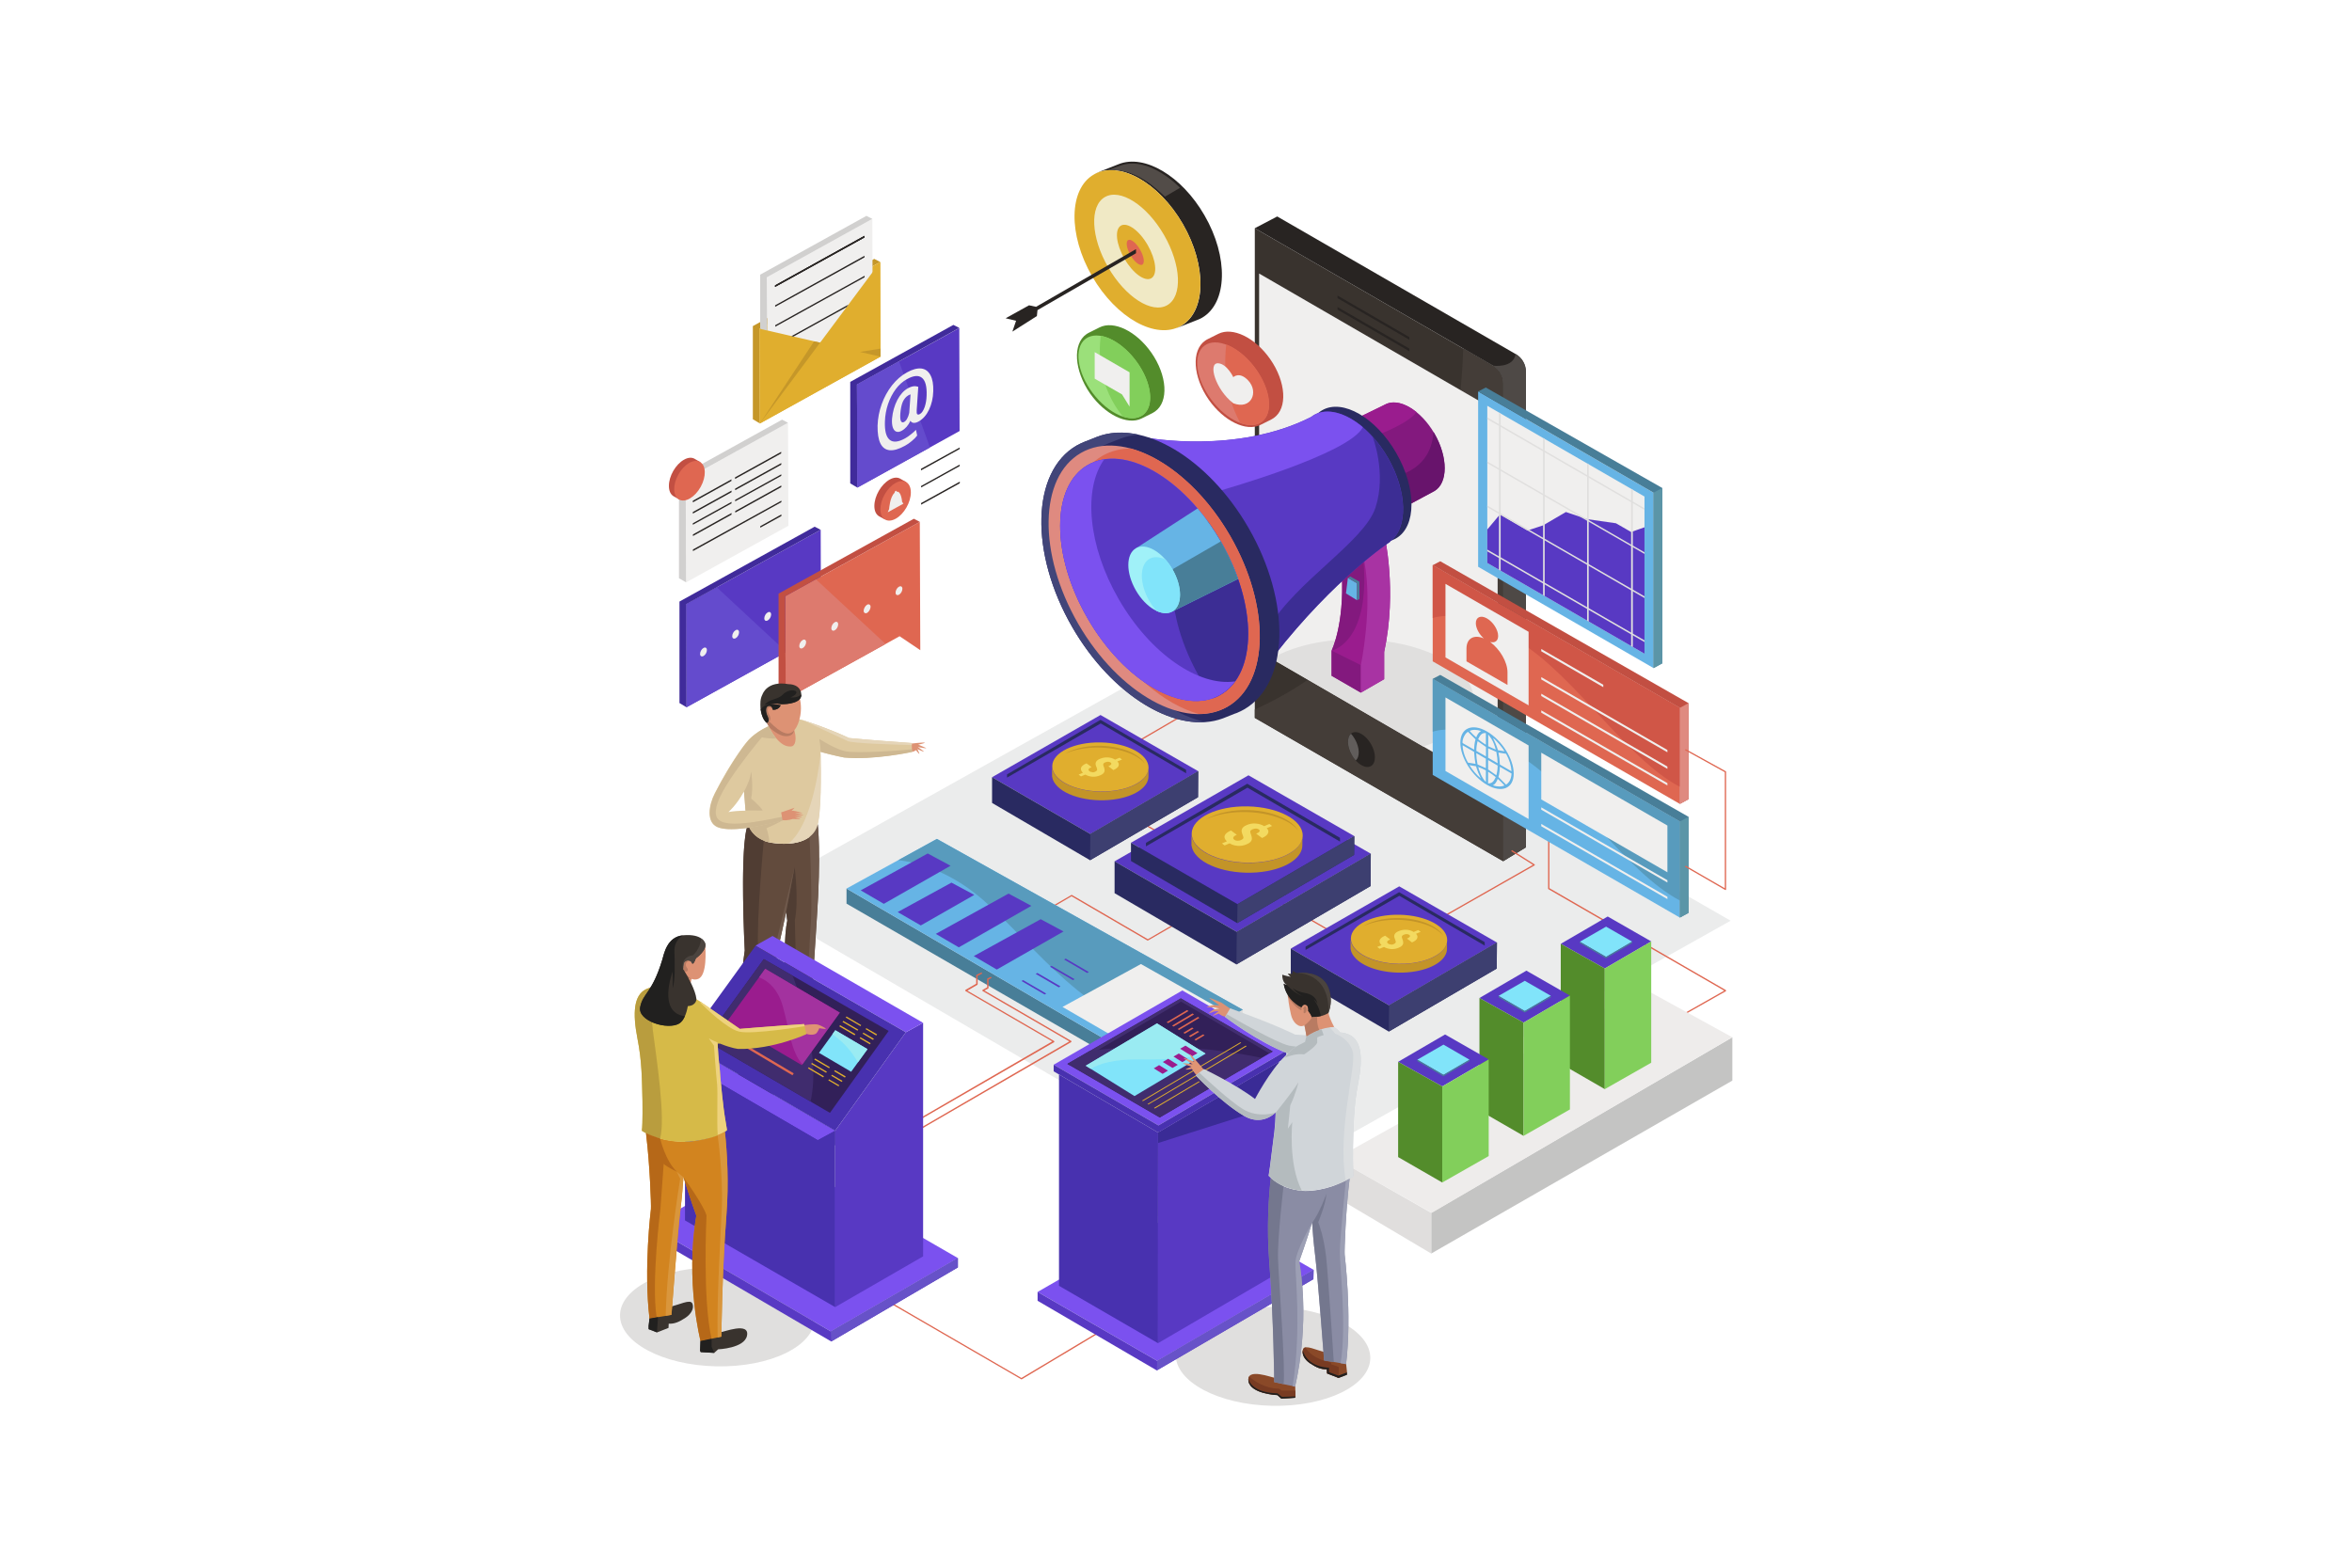 <?xml version="1.0" encoding="utf-8"?>
<!-- Generator: Adobe Illustrator 22.0.0, SVG Export Plug-In . SVG Version: 6.00 Build 0)  -->
<svg version="1.1" xmlns="http://www.w3.org/2000/svg" xmlns:xlink="http://www.w3.org/1999/xlink" x="0px" y="0px"
	 viewBox="0 0 2340 1560" style="enable-background:new 0 0 2340 1560;" xml:space="preserve">
<style type="text/css">
	.st0{display:none;}
	.st1{display:inline;fill:#FFFEFD;}
	.st2{fill:#DF6751;}
	.st3{fill:#EBECEC;}
	.st4{fill:#E0DFDE;}
	.st5{fill:#C4C4C3;}
	.st6{fill:#EEECEB;}
	.st7{fill:#E0DEDD;}
	.st8{fill:#487E98;}
	.st9{fill:#66B4E5;}
	.st10{fill:#589BBD;}
	.st11{fill:#5839C3;}
	.st12{fill:#F0EFEE;}
	.st13{fill:#538C2B;}
	.st14{fill:#82CF5B;}
	.st15{fill:#81E4FA;}
	.st16{fill:#9BE07A;}
	.st17{fill:#39332E;}
	.st18{fill:#443D38;}
	.st19{fill:#282422;}
	.st20{fill:#615D5B;}
	.st21{fill:#4E4946;}
	.st22{fill:#83197E;}
	.st23{fill:#68146C;}
	.st24{fill:#9A1C8E;}
	.st25{fill:#A833A3;}
	.st26{fill:#292A61;}
	.st27{fill:#7B51EF;}
	.st28{fill:#3C2D94;}
	.st29{fill:#424579;}
	.st30{fill:#DF8A80;}
	.st31{fill:#A0F1F8;}
	.st32{fill:#E0AE2E;}
	.st33{fill:#F0E9C5;}
	.st34{fill:#524C48;}
	.st35{fill:#D05647;}
	.st36{fill:#C24F42;}
	.st37{fill:#5B95A7;}
	.st38{fill:#C59729;}
	.st39{fill:#D1D0CF;}
	.st40{fill:#644BCD;}
	.st41{fill:#402B9B;}
	.st42{fill:#DD7A6E;}
	.st43{fill:#624B3D;}
	.st44{fill:#DD9274;}
	.st45{fill:#DEC99F;}
	.st46{fill:#6F594C;}
	.st47{fill:#B87B62;}
	.st48{fill:#503D33;}
	.st49{fill:#21201F;}
	.st50{fill:#CEB892;}
	.st51{fill:#E5D5B8;}
	.st52{fill:#6752C8;}
	.st53{fill:#322059;}
	.st54{fill:#4831AF;}
	.st55{fill:#422E70;}
	.st56{fill:#402C6E;}
	.st57{fill:#9AEBF2;}
	.st58{fill:#3A2B96;}
	.st59{fill:#3D3F70;}
	.st60{fill:#C39428;}
	.st61{fill:#F3DA60;}
	.st62{fill:#A3329F;}
	.st63{fill:#DF9474;}
	.st64{fill:#D2841F;}
	.st65{fill:#D6BA48;}
	.st66{fill:#B99D3E;}
	.st67{fill:#B66818;}
	.st68{fill:#4B443F;}
	.st69{fill:#EED27D;}
	.st70{fill:#D9963C;}
	.st71{fill:#8A4928;}
	.st72{fill:#783B22;}
	.st73{fill:#8A8CA4;}
	.st74{fill:#74778E;}
	.st75{fill:#D0D5D9;}
	.st76{fill:#B4BBBE;}
	.st77{fill:#DBDEE0;}
	.st78{fill:#9C9FB4;}
</style>
<g id="BACKGROUND" class="st0">
	<rect class="st1" width="2340" height="1560"/>
</g>
<g id="OBJECT">
	<g>
		<path class="st2" d="M1016.3,1372.6c-0.1,0-0.2,0-0.3-0.1l-132.3-76.7l0.6-1.1l131.9,76.5l76.7-45.9l0.7,1.1l-77,46.1
			C1016.6,1372.6,1016.4,1372.6,1016.3,1372.6z"/>
		<g>
			<polygon class="st3" points="1242.6,1185.1 1721.8,916.2 1219.5,627.6 743.4,893.7 			"/>
		</g>
		<path class="st2" d="M1141.9,936c-0.1,0-0.2,0-0.3-0.1l-75.5-44l-18.9,11l-0.6-1.1l19.3-11.2c0.2-0.1,0.4-0.1,0.6,0l75.5,44
			l25.8-15l0.6,1.1l-26.1,15.1C1142.1,936,1142,936,1141.9,936z"/>
		<path class="st2" d="M1133.7,737.6l-0.6-1.1l95.6-55.8c0.2-0.1,0.4-0.1,0.7,0l25,14.9l-0.7,1.1L1229,682L1133.7,737.6z"/>
		<path class="st2" d="M1669.6,1013.2l-0.6-1.1l46.4-26.3l-174.9-101c-0.2-0.1-0.3-0.3-0.3-0.6v-49.6h1.3v49.2L1717,985.2
			c0.2,0.1,0.3,0.3,0.3,0.6c0,0.2-0.1,0.4-0.3,0.6L1669.6,1013.2z"/>
		
			<ellipse transform="matrix(2.045878e-02 -1 1 2.045878e-02 -109.404 2588.279)" class="st4" cx="1266.2" cy="1350" rx="49.2" ry="96.8"/>
		<g>
			<polygon class="st5" points="1423.9,1247.4 1723.5,1075.3 1723.5,1032.2 1423.9,1206.9 			"/>
			<polyline class="st6" points="1633.6,982.8 1723.5,1032.2 1424.4,1206.9 1329.1,1152.9 1633.6,982.8 			"/>
			<polygon class="st7" points="1329.1,1152.9 1329.1,1191.1 1423.9,1247.4 1423.9,1206.9 			"/>
		</g>
		<g>
			<polygon class="st8" points="1141.7,1072.4 842.2,899.2 842.2,884.2 1141.7,1058.9 			"/>
			<polyline class="st9" points="932.1,834.8 842.2,884.2 1141.7,1058.9 1236.5,1004.9 932.1,834.8 			"/>
			<path class="st10" d="M893.8,855.9c23.5,3.1,54,13.1,84.8,40.1c54.1,47.5,98.1,117.5,198.6,142.7l59.4-33.9l-304.5-170
				L893.8,855.9z"/>
			<polyline class="st11" points="923,849.3 856.3,886 879.3,899.4 945.7,861.5 923,849.3 			"/>
			<polygon class="st11" points="946.6,878.3 969.3,890.5 916.1,920.9 893.1,907.6 			"/>
			<polygon class="st11" points="1003.4,889.2 1026.1,901.4 953.9,942.7 931,929.3 			"/>
			<polyline class="st11" points="1035.4,914.7 968.8,951.4 991.7,964.8 1058.1,926.9 1035.4,914.7 			"/>
			<polygon class="st12" points="1135.1,959.3 1218.6,1006.5 1140.8,1050.5 1057.1,1002 			"/>
			<polygon class="st7" points="1236.5,1004.9 1236.5,1017.6 1141.7,1072.4 1141.7,1058.9 			"/>
			<polygon class="st11" points="1017.9,975.3 1040.9,988.7 1039.3,989.6 1016.3,976.2 			"/>
			<polygon class="st11" points="1032.1,968.2 1055,981.5 1053.4,982.5 1030.4,969.1 			"/>
			<polygon class="st11" points="1046.2,961.1 1069.1,974.4 1067.5,975.3 1044.6,962 			"/>
			<polygon class="st11" points="1060.3,953.9 1083.3,967.3 1081.6,968.2 1058.7,954.8 			"/>
		</g>
		<g>
			<polygon class="st11" points="1552.8,939.2 1599.5,912 1642.8,936.8 1596.6,963.7 			"/>
			<polygon class="st13" points="1552.8,939.2 1552.8,1058.5 1596.6,1083.8 1596.6,963.7 			"/>
			<polygon class="st14" points="1596.6,963.7 1642.8,936.8 1642.8,1057.5 1596.6,1083.8 			"/>
			<g>
				<polygon class="st15" points="1597.9,952.2 1571.8,937.1 1597.9,922.1 1623.8,937 				"/>
				<polygon class="st8" points="1571.8,937.1 1597.9,952.2 1623.8,937 1623.7,938.5 1597.8,953.6 1571.8,938.5 				"/>
			</g>
		</g>
		<g>
			<polygon class="st11" points="1471.9,993.1 1518.6,965.9 1561.9,990.7 1515.8,1017.6 			"/>
			<polygon class="st13" points="1471.9,993.1 1471.9,1105 1515.8,1130.3 1515.8,1017.6 			"/>
			<polygon class="st14" points="1515.8,1017.6 1561.9,990.7 1561.9,1104 1515.8,1130.3 			"/>
			<g>
				<polygon class="st15" points="1517,1006.1 1490.9,991 1517,976 1542.9,990.9 				"/>
				<polygon class="st8" points="1490.9,991 1517,1006.1 1542.9,990.9 1542.9,992.4 1516.9,1007.5 1490.9,992.4 				"/>
			</g>
		</g>
		<g>
			<path class="st13" d="M1080.8,332.6c0.8-0.6,1.6-1,2.5-1.5l0,0l0.2-0.1c0,0,0,0,0,0l10.4-5.2l0,0c14.1-7.1,36.4,3.5,51.5,25
				c15.9,22.7,17.6,49,3.7,58.7c-0.7,0.5-1.4,0.9-2.1,1.3l0,0l-0.6,0.3c0,0-0.1,0-0.1,0.1l-10.7,5.3l0,0
				c-14.1,6.8-36.2-3.8-51.2-25.1C1068.7,368.6,1067,342.3,1080.8,332.6z"/>
			
				<ellipse transform="matrix(0.799 -0.601 0.601 0.799 -2.738 741.784)" class="st16" cx="1108.8" cy="375" rx="26.8" ry="47.4"/>
			<path class="st14" d="M1144.4,395.6c0-19.7-16-44.9-35.7-56.3c-4.8-2.8-9.4-4.5-13.6-5.2c-2.4,19.4-1.4,51.3,21.9,80.3
				C1132.7,419.8,1144.4,412.5,1144.4,395.6z"/>
			<polygon class="st12" points="1089.1,350.4 1089.1,376.8 1116.3,392.5 1123.8,404.6 1123.8,396.8 1123.8,370.5 			"/>
		</g>
		<g>
			<path class="st17" d="M1495.5,857l-247.1-142.7V227.1l236.9,136.8c6.3,3.6,10.2,10.3,10.2,17.6V857z"/>
			<path class="st18" d="M1495.5,381.5c0-7.3-3.9-14-10.2-17.6l-29.6-17.1c-2.5,91.8-28.9,279.1-207.3,359.2v8.4L1495.5,857V381.5z"
				/>
			<polygon class="st12" points="1490,785.7 1252.7,648.2 1252.7,272.2 1490,409.6 			"/>
			<g>
				<polygon class="st19" points="1402.2,338.1 1330.7,296.7 1330.7,294.1 1402.2,335.5 				"/>
				<polygon class="st19" points="1402.2,349.6 1330.7,308.1 1330.7,305.5 1402.2,346.9 				"/>
			</g>
			<path class="st19" d="M1248.4,227.1l22.3-11.7l237.2,136.9c6.3,3.6,10.2,10.3,10.2,17.6v473.3l-22.6,13.8V381.5
				c0-7.3-3.9-14-10.2-17.6L1248.4,227.1z"/>
			<ellipse transform="matrix(0.866 -0.5 0.5 0.866 -191.482 777.179)" class="st19" cx="1354.5" cy="745.9" rx="11" ry="19"/>
			<path class="st20" d="M1348.8,756.7c4.3-3.7,4-12.8-0.9-21.3c-1.1-2-2.5-3.8-3.8-5.3c-4.3,3.7-4,12.8,0.9,21.3
				C1346.1,753.4,1347.4,755.2,1348.8,756.7z"/>
			<path class="st4" d="M1310.3,639.5c-18.2,3.4-33.5,8.9-45.3,15.9l151,87.5c43.2-14.2,62-42.6,42-68.6
				C1434.9,644.2,1368.8,628.7,1310.3,639.5z"/>
			<path class="st21" d="M1485.3,363.9c6.3,3.6,10.2,10.3,10.2,17.6V857l22.6-13.8V369.9c0-7.3-3.9-14-10.2-17.6
				C1505.7,366.7,1485.3,363.9,1485.3,363.9z"/>
		</g>
		<g>
			<path class="st22" d="M1427.1,431.4c-13.7-23.7-35.9-36.5-49.6-28.5l-25.2,12.3l45.4,89.3l29.4-15.8
				C1440.7,480.7,1440.7,455.1,1427.1,431.4z"/>
			<path class="st23" d="M1397.6,504.4l29.4-15.8c13.7-7.9,13.8-33.6,0.1-57.3c-0.3-0.5-0.7-1.1-1-1.6c-0.6,13.6-6.5,35.7-36.6,44.1
				c-2.4,0.7-4.4,1.4-6.4,2.1L1397.6,504.4z"/>
			<path class="st24" d="M1377.1,531c0,0,13.3,56.2,0,117.7v27.1l-23.2,13.4l-29.1-16.8v-25.1c0,0,12.7-25.3,10.2-75.5L1377.1,531z"
				/>
			<path class="st22" d="M1355.9,551.6l-20.9,20.3c2.5,50.2-10.2,75.5-10.2,75.5S1365.4,639.7,1355.9,551.6z"/>
			<polygon class="st22" points="1324.8,647.4 1353.9,661.9 1353.9,689.3 1324.8,672.5 			"/>
			<g>
				<polygon class="st9" points="1350.1,580.4 1341,575.1 1339.1,590.5 1350.1,597.3 				"/>
				<polygon class="st8" points="1341,575.1 1343.3,573.6 1352.4,578.8 1352.5,596 1350.1,597.3 1350.1,580.4 				"/>
			</g>
			<path class="st25" d="M1377.1,648.7c13-60,0.6-114.9,0-117.6c-0.1,0-0.1,0-0.2,0.1l-17,16.6c-1.4,5.6-2.5,10.9-2.5,10.9
				c8.6,46.3-3.5,103.2-3.5,103.2v27.4l23.2-13.4V648.7z"/>
			<path class="st24" d="M1409.2,410c-11.1-9-23.1-12.2-31.8-7.2l-25.2,12.3l8.2,16.1l12.2,0.8
				C1372.6,432.1,1402.5,420.6,1409.2,410z"/>
			<ellipse transform="matrix(0.866 -0.5 0.5 0.866 -54.825 739.329)" class="st26" cx="1352.2" cy="472" rx="42.6" ry="73.6"/>
			<path class="st11" d="M1380.8,455.4c-20.3-35.2-53.3-54.2-73.7-42.4c-1,0.6-1.8,1.2-2.7,1.9c-74,37.6-163.9,20.5-163.9,20.5
				c112.3,74.4,127.1,217.1,127.1,217.1c61-78,115.3-113.3,115.3-113.3c0-0.1,0.1-0.2,0.1-0.4C1401,525.5,1400.3,489.2,1380.8,455.4
				z"/>
			<path class="st27" d="M1355.9,425.1c-17-14.3-35.6-19.7-48.8-12c-1,0.6-1.8,1.2-2.7,1.9c-74,37.6-163.9,20.5-163.9,20.5
				c22.9,15.2,41.7,33.1,57.2,52.2h17.9C1215.5,487.6,1342.6,451.8,1355.9,425.1z"/>
			<path class="st28" d="M1365.6,434.5c0,0,14.2,36.5,2.8,70.8c-11.1,33.6-79,73.2-106,119.2c4,17.2,5.1,28.1,5.1,28.1
				c61-78,115.3-113.3,115.3-113.3c0-0.1,0.1-0.2,0.1-0.4c18-13.3,17.3-49.6-2.2-83.4C1376.3,447.6,1371.1,440.5,1365.6,434.5z"/>
			<g>
				<path class="st26" d="M1071.2,443.4c2.6-1.5,5.3-2.7,8-3.8l-0.1,0l0.8-0.3c0,0,0,0,0.1,0l11.1-4.4l0,0
					c45.1-17.9,110.7,20.5,151,90.3c42.6,73.8,40.7,154.7-4.3,180.7c-2.2,1.3-4.4,2.3-6.7,3.3l0.1,0l-1.9,0.7
					c-0.1,0-0.2,0.1-0.4,0.1l-12.1,4.8l0,0c-45.1,16.9-110-21.5-150-90.7C1024.2,550.3,1026.1,469.4,1071.2,443.4z"/>
				<path class="st29" d="M1089.9,625.9c-42.6-73.8-40.7-154.7,4.3-180.7c2.6-1.5,5.3-2.7,8-3.8l-0.1,0l0.8-0.3c0,0,0,0,0.1,0
					l11.1-4.4l0,0c5.9-2.3,12.1-3.7,18.6-4.2c-14.9-3.3-29.1-2.7-41.7,2.3l0,0l-11.1,4.4c0,0,0,0-0.1,0l-0.8,0.3l0.1,0
					c-2.7,1.1-5.4,2.3-8,3.8c-45,26-47,106.9-4.3,180.7c35,60.7,89.3,97.7,132.5,94.5C1161.1,710.2,1118.9,676.2,1089.9,625.9z"/>
				<ellipse transform="matrix(0.866 -0.5 0.5 0.866 -134.664 651.466)" class="st30" cx="1148.3" cy="577" rx="87.3" ry="145.8"/>
				<path class="st2" d="M1224,533.3c-26.4-45.8-64.1-77.4-98.7-87c-10.3,0-20,2.4-28.6,7.3c-41.8,24.1-43,100.2-2.7,169.9
					c26.4,45.8,64.1,77.4,98.7,87c10.3,0,20-2.4,28.6-7.3C1263,679.2,1264.2,603.1,1224,533.3z"/>
				<ellipse transform="matrix(0.866 -0.5 0.5 0.866 -134.664 651.466)" class="st27" cx="1148.3" cy="577" rx="76.5" ry="132"/>
				<ellipse transform="matrix(0.866 -0.5 0.5 0.866 -134.664 651.466)" class="st11" cx="1148.3" cy="577" rx="76.5" ry="132"/>
				<path class="st28" d="M1214.6,538.8c-4.2-7.2-8.6-14-13.3-20.4c-2.5,0.9-5,2-7.3,3.4c-36.6,21.1-36.7,89.4-0.3,152.6
					c4.2,7.2,8.6,14,13.3,20.4c2.5-0.9,5-2,7.3-3.4C1250.9,670.2,1251,601.9,1214.6,538.8z"/>
				<path class="st27" d="M1113,596.2c-30.7-53.1-35.4-109.9-14.4-139.1c-5.8,0.9-11.2,2.7-16.3,5.6c-36.6,21.1-36.7,89.4-0.3,152.6
					c36.4,63.1,95.7,97.2,132.2,76.1c5.8-3.4,10.7-7.9,14.7-13.4C1192.8,683.5,1144.4,650.7,1113,596.2z"/>
				<path class="st9" d="M1214.6,538.8c-7-12.1-14.8-23.1-23.1-32.9l-61.3,39.7l36.3,62.9l65.3-32.4
					C1227.4,563.7,1221.7,551.1,1214.6,538.8z"/>
				<path class="st8" d="M1166.5,566.5l-0.1,42l65.3-32.4c-4.3-12.4-10-24.9-17.2-37.3L1166.5,566.5z"/>
				<ellipse transform="matrix(0.866 -0.5 0.5 0.866 -134.664 651.466)" class="st31" cx="1148.3" cy="577" rx="21" ry="36.3"/>
				<path class="st15" d="M1166.5,566.5c-2.1-3.6-4.5-6.9-7-9.8c-5.8-2.7-11.5-3.1-15.9-0.6c-10.1,5.8-10.1,24.6-0.1,42
					c2.1,3.6,4.5,6.9,7,9.8c5.8,2.7,11.5,3.1,15.9,0.6C1176.5,602.7,1176.6,583.9,1166.5,566.5z"/>
			</g>
		</g>
		<g>
			<g>
				<g>
					<path class="st19" d="M1198.3,214.2c-22.7-39.3-59.7-61-85.2-50.9l0,0l-18.8,7.4c0,0,0,0,0,0l-0.4,0.2l0,0
						c-1.5,0.6-3.1,1.3-4.5,2.1c-0.2,0.1-0.5,0.3-0.7,0.4c24.9-13.9,64.2,8.1,88.1,49.5c24,41.6,23.3,86.9-1.6,101.3
						c-1.5,0.9-3.2,1.6-4.8,2.3c0.4-0.1,0.8-0.2,1.2-0.4l19.3-7.6c0.1,0,0.1-0.1,0.2-0.1l1.1-0.4l-0.1,0c1.3-0.5,2.6-1.1,3.8-1.8
						C1221.3,301.4,1222.4,255.8,1198.3,214.2z"/>
					<path class="st19" d="M1170,326.6c-0.3,0.1-0.6,0.2-0.9,0.3C1169.4,326.8,1169.7,326.7,1170,326.6z"/>
				</g>
				<ellipse transform="matrix(0.866 -0.5 0.5 0.866 27.171 599.217)" class="st32" cx="1131.7" cy="248.9" rx="52.1" ry="86.9"/>
				<ellipse transform="matrix(0.866 -0.5 0.5 0.866 26.486 598.618)" class="st33" cx="1130.3" cy="249.9" rx="32.1" ry="62.1"/>
				<path class="st32" d="M1118.7,257.4c8.3,14.5,20.3,23.2,26.7,19.5c6.4-3.7,4.8-18.4-3.5-32.9c-8.3-14.5-20.3-23.2-26.7-19.5
					C1108.8,228.2,1110.3,242.9,1118.7,257.4z"/>
				<ellipse transform="matrix(0.866 -0.5 0.5 0.866 25.775 598.417)" class="st2" cx="1129.5" cy="251.1" rx="5.5" ry="14.1"/>
				<path class="st34" d="M1159,195.7l15-8.8c0,0-29.4-31.3-57.9-22.6c-2.1,0.6-10.4,3.8-13.2,4.9
					C1118.9,168.8,1135.1,172.4,1159,195.7z"/>
			</g>
			<polygon class="st19" points="1130.2,247.9 1030.8,305.3 1023.8,303.8 1000.5,316.7 1010.9,319.2 1007.2,330 1031.6,314.5 
				1032.2,308.6 1032.2,308.6 1130.2,252 			"/>
		</g>
		<g>
			<g>
				<g>
					<polygon class="st2" points="1671.3,800 1425.4,658.1 1425.4,562.4 1671.3,704.4 					"/>
					<path class="st35" d="M1425.4,615c11.8-3.7,38.9-5.7,86.6,23.9c55.3,34.2,106.3,116.3,159.3,144.1v-78.6l-245.9-142V615z"/>
					<polygon class="st12" points="1520.8,701.9 1438.1,654.2 1438.1,581 1520.8,628.7 					"/>
					<polygon class="st12" points="1658.9,781.6 1533.4,709.2 1533.4,706.9 1658.9,779.3 					"/>
					<polygon class="st12" points="1658.9,765.1 1533.4,692.6 1533.4,690.3 1658.9,762.8 					"/>
					<polygon class="st12" points="1658.9,748.6 1533.4,676.1 1533.4,673.8 1658.9,746.3 					"/>
					<polygon class="st12" points="1595.1,683.8 1533.4,648.1 1533.4,645.8 1595.1,681.4 					"/>
					<path class="st2" d="M1482.5,638.8c4.6,1.3,8-0.9,8-6c0-6.1-5-13.9-11.1-17.4c-6.1-3.5-11.1-1.4-11.1,4.7c0,5,3.4,11.3,8,15.2
						c-9.8-4.2-17.3-0.1-17.3,10.1v12.7l40.8,23.5V669C1499.8,658.8,1492.3,646,1482.5,638.8z"/>
				</g>
				<g>
					<polygon class="st9" points="1671.3,913.1 1425.4,771.1 1425.4,675.5 1671.3,817.5 					"/>
					<path class="st10" d="M1425.4,728.1c11.8-3.7,38.9-5.7,86.6,23.9c55.3,34.2,106.3,116.3,159.3,144.1v-78.6l-245.9-142V728.1z"
						/>
					<polygon class="st12" points="1520.8,815 1438.1,767.2 1438.1,694 1520.8,741.8 					"/>
					<polygon class="st12" points="1658.9,868 1533.4,795.5 1533.4,749 1658.9,821.5 					"/>
					<polygon class="st12" points="1658.9,894.7 1533.4,822.2 1533.4,819.9 1658.9,892.4 					"/>
					<polygon class="st12" points="1658.9,878.2 1533.4,805.7 1533.4,803.4 1658.9,875.9 					"/>
					<path class="st9" d="M1452.9,739.1c0-14.7,11.9-19.7,26.5-11.2c14.7,8.5,26.6,27.2,26.6,41.9c0,14.7-11.9,19.7-26.6,11.2
						C1464.7,772.5,1452.9,753.8,1452.9,739.1z M1490.8,748.9c0.9,4.1,1.3,8.1,1.4,11.9c3.9,2.3,7.8,4.5,11.6,6.7
						c-0.3-5.6-2.1-11.4-5.4-17.4C1495.8,749.7,1493.3,749.3,1490.8,748.9z M1490.8,773.2c2.6,2.6,5.1,5.1,7.6,7.6
						c3.3-2.2,5.2-5.9,5.4-11.1c-3.9-2.3-7.8-4.5-11.6-6.7C1492.1,766.7,1491.7,770.2,1490.8,773.2z M1460.5,758.9
						c2.5,0.4,5,0.8,7.5,1.2c-0.3-1.9-0.7-4-0.9-6c-0.2-2-0.3-4-0.5-5.9c-3.8-2.2-7.6-4.4-11.4-6.6
						C1455,745.4,1456.8,752.5,1460.5,758.9z M1468,735.7c-2.6-2.6-5-5-7.5-7.5c-3,1.5-6,7.7-5.4,11.2c3.8,2.2,7.6,4.4,11.5,6.6
						C1466.7,742.2,1467.1,738.8,1468,735.7z M1470.1,737.5c-0.8,2.9-1.3,6.2-1.3,9.7c3.3,1.9,6.4,3.7,9.6,5.5c0-3.2,0-6.4,0-9.4
						C1475.6,741.4,1472.8,739.4,1470.1,737.5z M1468.7,749.4c0.1,3.7,0.5,7.4,1.3,11.3c2.8,1.2,5.5,2.4,8.3,3.7c0-3.1,0-6.2,0-9.4
						C1475.1,753.1,1472,751.3,1468.7,749.4z M1490,759.5c-0.1-3.7-0.5-7.4-1.3-11.3c-2.8-1.2-5.5-2.4-8.2-3.6c0,3.1,0,6.3,0,9.4
						C1483.7,755.9,1486.8,757.7,1490,759.5z M1488.7,771.5c0.8-2.9,1.3-6.2,1.3-9.7c-3.2-1.9-6.4-3.7-9.5-5.5c0,3.2,0,6.3,0,9.4
						C1483.3,767.6,1485.9,769.5,1488.7,771.5z M1478.3,778.1c0-3.9,0-7.7,0-11.5c-2.6-1.4-5.1-2.5-7.6-3.4c0.3,1,0.5,1.9,0.8,2.8
						c1,2.9,2.1,5.8,4,8.7C1476.3,776,1477.2,777.2,1478.3,778.1z M1478.3,729.5c-4.6-0.5-6.1,2.9-7.7,6.1c2.6,2.1,5.1,3.9,7.7,5.5
						C1478.3,737.2,1478.3,733.4,1478.3,729.5z M1480.5,767.9c0,3.8,0,7.6,0,11.6c4.5,0.4,6-2.9,7.6-6.2
						C1485.6,771.2,1483.1,769.5,1480.5,767.9z M1488.1,745.9c-1-3.8-2.2-7.4-4.4-10.9c-0.7-1.1-1.6-2.2-2.4-3.3
						c-0.2-0.3-0.5-0.5-0.7-0.7c0,3.9,0,7.6,0,11.6C1483.1,743.6,1485.5,744.7,1488.1,745.9z M1485.3,781.5
						c4.4,1.5,8.2,1.5,11.5,0.1c-2.2-2.4-4.4-4.6-6.7-6.6C1489.1,777.8,1487.7,780.2,1485.3,781.5z M1490.3,746.5
						c2.1,0.3,4.3,0.7,6.5,1.1c-1.9-3.7-8.8-11.6-11.4-13.2c0.9,1.9,1.9,3.9,2.7,5.9C1489,742.3,1489.6,744.3,1490.3,746.5z
						 M1468.5,762.5c-2.1-0.3-4.3-0.7-6.6-1.1c3.4,5.3,7.1,9.7,11.4,13.2c-0.9-2-1.9-4-2.7-5.9
						C1469.8,766.7,1469.2,764.7,1468.5,762.5z M1473.5,727.4c-4.4-1.5-8.2-1.5-11.4-0.1c2.2,2.4,4.3,4.6,6.6,6.5
						C1469.7,731.1,1471.1,728.7,1473.5,727.4z"/>
				</g>
			</g>
			<polygon class="st36" points="1425.4,562.4 1432.9,558.5 1679.9,699.7 1679.9,795.3 1671.3,800 1671.3,704.4 			"/>
			<polygon class="st8" points="1425.4,675.5 1432.9,671.6 1679.9,812.8 1679.9,908.4 1671.3,913.1 1671.3,817.5 			"/>
			<polygon class="st30" points="1671.3,704.4 1679.9,699.7 1679.9,795.3 1671.3,800 			"/>
			<polygon class="st37" points="1671.3,817.5 1679.9,812.8 1679.9,908.4 1671.3,913.1 			"/>
		</g>
		<g>
			<polygon class="st9" points="1645.1,664.8 1470.6,564 1470.6,389.5 1645.1,490.3 			"/>
			<polygon class="st12" points="1636.1,650.5 1479.7,560.2 1479.7,403.8 1636.1,494.1 			"/>
			<polygon class="st11" points="1479.7,526.9 1492.2,512 1519.7,527.9 1535.2,522.8 1557.9,509.5 1579,516.6 1607.7,520.7 
				1622.8,529.4 1636.1,524.7 1636.1,650.5 1479.7,560.2 			"/>
			<g>
				<g>
					<polygon class="st4" points="1479.7,417.1 1479.7,415.4 1636.1,505.8 1636.1,507.4 					"/>
					<polygon class="st4" points="1479.7,460.9 1479.7,459.3 1636.1,549.6 1636.1,551.2 					"/>
					<polygon class="st4" points="1479.7,504.7 1479.7,503.1 1636.1,593.4 1636.1,595.1 					"/>
					<polygon class="st4" points="1479.7,548.6 1479.7,546.9 1636.1,637.2 1636.1,638.9 					"/>
				</g>
				<g>
					<polygon class="st4" points="1493,567.9 1491.3,566.9 1491.3,410.5 1493,411.5 					"/>
					<polygon class="st4" points="1536.8,593.2 1535.2,592.2 1535.2,435.8 1536.8,436.8 					"/>
					<polygon class="st4" points="1580.6,618.5 1579,617.5 1579,461.1 1580.6,462.1 					"/>
					<polygon class="st4" points="1624.5,643.8 1622.8,642.9 1622.8,486.4 1624.5,487.4 					"/>
				</g>
			</g>
			<polygon class="st8" points="1470.6,389.5 1478.2,385.6 1653.8,485.6 1653.8,660.1 1645.1,664.8 1645.1,490.3 			"/>
			<polygon class="st37" points="1645.1,490.3 1653.8,485.6 1653.8,660.1 1645.1,664.8 			"/>
		</g>
		<g>
			<path class="st36" d="M901.6,479.7l-5.7-3.2c0,0-0.1,0-0.1-0.1l-0.2-0.1l0,0c-2.7-1.5-6.4-1.4-10.5,0.9
				c-8.4,4.7-15.2,16.4-15.2,26.3c0,4.8,1.6,8.2,4.3,10l0,0l0.1,0.1c0.2,0.1,0.4,0.2,0.6,0.3l5.2,2.9l1.4-2.4
				c1.2-0.3,2.4-0.8,3.7-1.5c8.4-4.7,15.2-16.4,15.2-26.3c0-1.5-0.2-2.8-0.5-4L901.6,479.7z"/>
			<g>
				<polygon class="st38" points="756,421.4 749,417.2 749,324.5 869.8,257.6 875.7,260.7 755.7,327.1 				"/>
				<polygon class="st32" points="876,354.9 756,421.4 755.7,327.1 875.7,260.7 				"/>
				<polygon class="st12" points="868.2,312 763.5,370 763.2,275.8 867.9,217.8 				"/>
				<polygon class="st19" points="860,236.3 771.1,285.5 771.1,284 860,234.7 				"/>
				<polygon class="st19" points="860.1,256.1 771.2,305.3 771.2,303.8 860.1,254.5 				"/>
				<polygon class="st19" points="860.2,275.9 771.3,325.1 771.3,323.6 860.2,274.4 				"/>
				<polygon class="st32" points="875.7,260.7 815.9,341 755.7,327.1 756,421.4 876,354.9 				"/>
				<polygon class="st19" points="789.4,334.9 842.1,305.7 844.1,303.1 787.4,334.5 				"/>
				<polygon class="st39" points="763.3,328.9 763,275.9 867.9,217.8 862,214.8 756.3,273.3 756.3,326.9 757.3,327.5 				"/>
				<polygon class="st38" points="815.9,341 809.9,339.7 756,421.4 				"/>
				<polygon class="st38" points="876,354.9 855.5,350.2 876,346.9 				"/>
			</g>
			<polygon class="st12" points="784.4,523.2 682.6,579.5 682.3,477 784,420.7 			"/>
			<polygon class="st11" points="954.7,428.9 853,485.2 852.6,382.7 954.4,326.4 			"/>
			<path class="st2" d="M906.2,490c0,9.8-6.7,21.6-15.1,26.2c-8.4,4.6-15.2,0.4-15.2-9.4c0-9.8,6.7-21.6,15.1-26.2
				C899.4,475.9,906.2,480.1,906.2,490z"/>
			<polygon class="st19" points="727.7,478.6 689.3,499.9 689.3,498.3 727.7,477 			"/>
			<polygon class="st19" points="777.2,451.2 731.3,476.6 731.3,475 777.2,449.6 			"/>
			<polygon class="st19" points="727.8,489.8 689.3,511.1 689.3,509.5 727.8,488.2 			"/>
			<polygon class="st19" points="777.3,462.4 731.4,487.8 731.4,486.2 777.3,460.8 			"/>
			<polygon class="st19" points="727.8,500.9 689.3,522.2 689.3,520.7 727.8,499.4 			"/>
			<polygon class="st19" points="777.3,473.5 731.4,498.9 731.4,497.4 777.3,472 			"/>
			<polygon class="st19" points="727.8,512.1 689.4,533.4 689.4,531.8 727.8,510.5 			"/>
			<polygon class="st19" points="954.8,446.8 916.3,468.1 916.3,466.5 954.8,445.3 			"/>
			<polygon class="st19" points="954.8,463.8 916.4,485.1 916.4,483.6 954.8,462.3 			"/>
			<polygon class="st19" points="954.9,480.9 916.4,502.2 916.4,500.6 954.9,479.3 			"/>
			<polygon class="st19" points="777.4,499.7 689.4,548.4 689.4,546.8 777.4,498.2 			"/>
			<polygon class="st19" points="777.3,484.7 731.5,510.1 731.5,508.5 777.3,483.1 			"/>
			<polygon class="st19" points="777.4,513.5 756.4,525.1 756.4,523.6 777.4,511.9 			"/>
			<g>
				<polygon class="st19" points="860,236.3 771.1,285.5 771.1,284 860,234.7 				"/>
			</g>
			<polygon class="st19" points="860,236.3 771.1,285.5 771.1,284 860,234.7 			"/>
			<g>
				<polygon class="st11" points="682.7,601.2 683,703.8 796.3,641 816.9,654.9 816.8,629.7 816.5,527.2 				"/>
				<polygon class="st40" points="713.1,584.4 682.7,601.2 683,703.8 782.4,648.8 				"/>
				<path class="st12" d="M703.3,646.9c0,2.2-1.5,4.9-3.4,5.9c-1.9,1-3.4,0.1-3.4-2.1c0-2.2,1.5-4.9,3.4-5.9
					C701.8,643.7,703.3,644.7,703.3,646.9z"/>
				<path class="st12" d="M735.3,629.2c0,2.2-1.5,4.9-3.4,5.9c-1.9,1-3.4,0.1-3.4-2.1c0-2.2,1.5-4.9,3.4-5.9
					C733.7,626,735.3,627,735.3,629.2z"/>
				<path class="st12" d="M767.2,611.5c0,2.2-1.5,4.9-3.4,5.9c-1.9,1-3.4,0.1-3.4-2.1c0-2.2,1.5-4.9,3.4-5.9
					C765.7,608.3,767.2,609.3,767.2,611.5z"/>
				<path class="st12" d="M799.2,593.8c0,2.2-1.5,4.9-3.4,5.9c-1.9,1-3.4,0.1-3.4-2.1c0-2.2,1.5-4.9,3.4-5.9
					C797.6,590.6,799.2,591.6,799.2,593.8z"/>
				<polygon class="st41" points="683,703.8 676,699.6 676,598.6 810.5,524.1 816.5,527.2 682.7,601.2 				"/>
			</g>
			<g>
				<polygon class="st2" points="781.4,593.3 781.7,695.9 895,633.1 915.6,647 915.5,621.8 915.1,519.3 				"/>
				<polygon class="st42" points="811.8,576.5 781.4,593.3 781.7,695.8 881.1,640.8 				"/>
				<path class="st12" d="M802,639c0,2.2-1.5,4.9-3.4,5.9c-1.9,1-3.4,0.1-3.4-2.1c0-2.2,1.5-4.9,3.4-5.9
					C800.4,635.8,802,636.8,802,639z"/>
				<path class="st12" d="M833.9,621.3c0,2.2-1.5,4.9-3.4,5.9c-1.9,1-3.4,0.1-3.4-2.1c0-2.2,1.5-4.9,3.4-5.9
					C832.4,618.1,833.9,619.1,833.9,621.3z"/>
				
					<ellipse transform="matrix(0.486 -0.874 0.874 0.486 -85.691 1065.353)" class="st12" cx="862.5" cy="605.5" rx="4.8" ry="2.8"/>
				<path class="st12" d="M897.8,585.9c0,2.2-1.5,4.9-3.4,5.9c-1.9,1-3.4,0.1-3.4-2.1c0-2.2,1.5-4.9,3.4-5.9
					C896.3,582.8,897.8,583.7,897.8,585.9z"/>
			</g>
			<path class="st12" d="M897.5,499.3c0,0-0.8-11.1-5.5-10c0-0.1,0-0.1,0-0.2c0-0.6-0.4-0.9-1-0.6c-0.5,0.3-1,1.1-1,1.7
				c0,0.1,0,0.1,0,0.2c-4.7,4.2-5.4,16.1-5.4,16.1l-1.4,3.3l7.8-4.3l7.8-4.3L897.5,499.3z"/>
			<polygon class="st36" points="781.7,695.9 774.6,691.7 774.6,590.7 909.2,516.2 915.1,519.3 781.3,593.3 			"/>
			<polygon class="st39" points="682.6,579.5 675.5,575.4 675.5,474.4 778.1,417.6 784,420.7 682.2,477 			"/>
			<path class="st36" d="M696.9,459.9l-5.6-3.2c0,0-0.1,0-0.1-0.1l-0.2-0.1l0,0c-2.7-1.5-6.4-1.4-10.4,0.9
				c-8.4,4.6-15.2,16.4-15.1,26.2c0,4.8,1.6,8.2,4.3,10l0,0l0.1,0.1c0.2,0.1,0.4,0.2,0.6,0.3l5.2,2.9l1.4-2.4
				c1.2-0.3,2.4-0.8,3.7-1.5c8.4-4.6,15.2-16.4,15.1-26.2c0-1.5-0.2-2.8-0.5-4L696.9,459.9z"/>
			
				<ellipse transform="matrix(0.486 -0.874 0.874 0.486 -65.174 845.398)" class="st2" cx="685.8" cy="478.1" rx="21.4" ry="12.7"/>
			<polygon class="st41" points="853,485.2 845.9,481 845.9,380 948.5,323.3 954.4,326.3 852.6,382.7 			"/>
			<polygon class="st40" points="852.6,382.7 894.4,359.5 925.2,445.3 853,485.2 			"/>
			<g>
				<path class="st12" d="M928.5,389.3c-0.2,6.8-1.6,12.9-4.2,18.4c-2.6,5.4-6.1,9.4-10.5,11.8c-1.8,1-3.4,1.4-4.8,1.3
					s-2.5-0.8-3.2-2.1c-2.1,4.6-5,7.9-8.6,9.9c-2.1,1.2-3.9,1.5-5.5,0.9c-1.6-0.6-2.7-2-3.5-4.3c-0.7-2.3-1-5.2-0.7-8.7
					c0.6-6.8,2.4-12.9,5.2-18.4c2.9-5.5,6.4-9.4,10.5-11.7c3.2-1.8,6-2.4,8.3-2l2.1,0.5l-1.6,23.5c-0.4,3.8,0.7,5,3.2,3.6
					c1.9-1,3.4-3.3,4.7-6.8c1.2-3.5,1.9-7.4,2-11.8c0.3-8.8-1.2-14.6-4.6-17.4c-3.4-2.8-8.4-2.4-15,1.3c-4.2,2.3-7.9,5.6-11.1,9.9
					c-3.2,4.3-5.8,9.3-7.7,14.9c-1.9,5.6-2.9,11.4-3.1,17.4c-0.3,9.2,1.2,15.2,4.7,18.1c3.4,2.9,8.6,2.4,15.4-1.4
					c1.8-1,3.8-2.3,5.8-4c2.1-1.6,3.7-3.1,5-4.5l1.2,5.7c-1.3,1.8-3.1,3.6-5.4,5.5c-2.3,1.9-4.5,3.5-6.8,4.7c-6,3.3-11,4.8-15.2,4.4
					c-4.1-0.4-7.2-2.7-9.2-6.8c-2-4.1-2.9-10-2.8-17.6c0.2-7.2,1.6-14.4,4.1-21.4c2.5-7,6-13.3,10.3-18.8c4.4-5.5,9.3-9.8,14.8-12.8
					c5.5-3.1,10.3-4.3,14.3-3.9c4,0.5,7,2.7,9.1,6.6C927.8,377.2,928.7,382.5,928.5,389.3z M895.7,411.9c-0.2,3.5,0,5.9,0.7,7.2
					c0.7,1.3,1.8,1.6,3.3,0.7c1-0.6,2-1.6,2.8-3.2c0.9-1.6,1.6-3.5,2.1-5.8l1.3-18.3c-0.7,0.2-1.3,0.4-2,0.8
					c-2.5,1.4-4.3,3.5-5.7,6.5C896.9,402.8,896.1,406.8,895.7,411.9z"/>
			</g>
		</g>
		<g>
			<path class="st36" d="M1199,339c0.8-0.6,1.6-1,2.5-1.5l0,0l0.2-0.1c0,0,0,0,0,0l10.4-5.2l0,0c14.1-7.1,36.4,3.5,51.5,25
				c15.9,22.7,17.6,49,3.7,58.7c-0.7,0.5-1.4,0.9-2.1,1.3l0,0l-0.6,0.3c0,0-0.1,0-0.1,0.1l-10.7,5.3l0,0
				c-14.1,6.8-36.2-3.8-51.2-25.1C1186.8,375,1185.1,348.7,1199,339z"/>
			
				<ellipse transform="matrix(0.799 -0.601 0.601 0.799 16.912 814.245)" class="st42" cx="1227" cy="381.8" rx="26.8" ry="47.4"/>
			<path class="st2" d="M1262.7,402.4c0-19.7-16-44.9-35.7-56.3c-2.4-1.4-4.8-2.5-7-3.4c-2.2,18.8-2.1,48.6,13.8,78
				C1250.3,427.1,1262.7,419.8,1262.7,402.4z"/>
			<path class="st12" d="M1242,378.8c-8.8-9.6-15-3.5-15-3.5s-6.2-13.2-15-13.8c-10.6-0.7-2.7,26.2,15,39.8
				C1244.7,408.1,1252.6,390.3,1242,378.8z"/>
		</g>
		<g>
			<path class="st17" d="M754.1,1067c0,0,4.7,10.2,9.2,15.5c4.5,5.3,8,8.2,7.7,11.7c-0.3,3.6-4.3,8.3-15.8,2.7
				c-10.1-5-14.3-12.5-16.2-15.2c-0.3-0.4-0.5-0.7-0.6-0.8l-5-3.2l1.4-9.7L754.1,1067z"/>
			<path class="st17" d="M803.2,1025.1c0,0,7.3,8.6,13,12.5c5.8,3.9,10,5.7,10.6,9.2c0.6,3.5-1.9,9.2-14.5,6.8
				c-11-2.1-17.1-8.2-19.7-10.3c-0.4-0.3-0.6-0.5-0.8-0.6l-5.7-1.8l-1-10.7L803.2,1025.1z"/>
			<path class="st43" d="M813.6,820.1c-0.2,0.7-0.3,1.3-0.5,1.9c-4.2,13-19,19.5-41.5,17.2c-14.7-1.5-22.4-8.2-26.1-15.7
				c-0.8,0.1-1.6,0.2-2.4,0.3c-7.1,26.7-2.1,122.1-2.1,122.1c-7,46.7-6.1,123.1-6.1,123.1h20.1c3.4-32.7,18.8-123.3,18.8-123.3
				c3.2-13.6,5.9-26.4,8.3-38c0.7,5.1,1.2,8.3,1.2,8.3c-6.7,30.1,2.1,116.4,2.1,116.4l19.7-3.6c2.3-30.1,7.5-113.2,7.5-113.2
				C817.2,848.5,813.6,820.1,813.6,820.1L813.6,820.1z"/>
			<path class="st44" d="M912.7,745.4c0,0,2.2,4.3,2,4.8c-0.1,0.5-3.4-3.7-3.4-3.7s-1.7,1.4-3.8,1.6l0,0c0,0-0.1,0.1-0.1,0.1l0,0
				l0,0l-3.7-6.9l2.2-1.3c0,0,13.4-1.5,14.1-1c0.7,0.5-6.4,2-6.4,2s8,3.3,8.1,3.6c0,0.3-8.5-1.2-8.5-1.2s5.9,4,6,4.6
				C919.5,748.5,912.7,745.4,912.7,745.4z"/>
			<path class="st45" d="M907.1,739.4c-44.2-3.1-62.4-5-62.4-5c-19.1-9-40.2-16-44.4-17.3c-0.1,0-0.2-0.1-0.3-0.1
				c-0.1,0-0.2-0.1-0.2-0.1c-0.4-0.1-0.8-0.2-1.2-0.4c-9.8-2.8-26.3,2.7-26.3,2.7c-13.7,5.5-23.6,11.8-29.6,19.4
				c-0.2,0.2-14.9,18.1-31.7,51c-6,11.7-8.6,28.5,2.6,33.4c6.9,3,19.5,2.3,31.7,0.5c3.7,7.5,11.4,14.3,26.1,15.7
				c22.5,2.2,37.3-4.3,41.5-17.2s3.8-51.9,3.4-73.2c0-0.2,0-0.4,0-0.6c13.3,3.7,23.4,5.6,23.4,5.6c28.7,2.8,67.6-5.6,67.6-5.6
				L907.1,739.4z M724.7,808.1c0,0,8.2-7,15.5-20.5c0.7,7.2,1,13.5,1.5,19.1C735.1,806.8,729,807.2,724.7,808.1z"/>
			<path class="st46" d="M812.5,915.6c4.7-67.1,1-95.5,1-95.5l-8.4,5l0,0c0,0,3.1,63.4,1.8,89.4c-1.1,22.6-5.9,89-5.3,114.9l3.3-0.6
				C807.3,998.7,812.5,915.6,812.5,915.6z"/>
			<path class="st44" d="M795.7,695c0,0-2.5,0.2-3.7-2.6l0,0c0,0-0.1,0-0.1,0h-20.6l-7.7,8.1l4.6,1.1c0,0,0.3,2.3,0.6,3.7
				c-0.4-1.3-1.5-3.4-3.8-2.9c-4.6,1-2.4,8.2-0.7,11.5c0,0,1.8,3.9-1.2,5.5c0.4,1.1,1,2.1,1.7,3.2l-0.1,0c0,0,10.2,22.9,23.4,20
				c0,0,5.9-1.6,2.2-15.9c1.3-1.6,2.5-3.7,3.6-6.3C798.3,709.1,796.8,699.4,795.7,695z"/>
			<path class="st47" d="M765.1,717.8c-0.4-2.1-1-3.9-1-3.9c-1.7-3.3-3.9-10.5,0.7-11.5c3.3-0.7,4.1,3.9,4.1,3.9s-1.3-2.8-3.4-2.5
				c-2.6,0.4-1.7,4.8-0.4,7C766.5,713,767.3,716.6,765.1,717.8L765.1,717.8z"/>
			<path class="st47" d="M765.2,717.8L765.2,717.8C765.2,717.8,765.1,717.8,765.2,717.8c-0.2-0.2-0.4-0.4-0.6-0.6
				c-0.2,0.8-0.6,1.7-1.6,2.2c0.7,1.8,1.9,3.6,3.3,5.3c3.7,2.9,10.2,8.4,16.7,7.9c5.2-0.4,6.4-3.7,6.4-3.7l0.8-2.3
				C784.9,732.9,777.5,730.3,765.2,717.8z"/>
			<path class="st48" d="M790.8,915.6c4.1-19.6-0.2-52.8-0.2-52.8c-1.5,8.3-8.5,44.9-8.5,44.9c0.7,5.1,1.2,8.3,1.2,8.3
				c-6.7,30.1,2.1,116.4,2.1,116.4l11.3-2.1c-0.1-1-0.3-2.1-0.4-3.2C792.2,996.9,790.8,915.6,790.8,915.6z"/>
			<path class="st48" d="M759.9,836.5c-8.8-3.5-13.5-9.7-15.8-16.1l0,0c-8.7,20.6-3.2,125.5-3.2,125.5c-7,46.7-6.1,123.1-6.1,123.1
				h10.7c-1-21.9,8.8-124.3,8.8-124.3C752.4,915.7,759.9,836.5,759.9,836.5z"/>
			<path class="st17" d="M784.4,680.8C763,677,758.6,691,758.6,691c-2.4,4.5-2.2,8.7-2,13.7c0,0,0.8,10.6,6.3,14.8
				c3-1.6,1.2-5.5,1.2-5.5c-1.7-3.3-3.9-10.5,0.7-11.5c3.3-0.7,4.1,3.9,4.1,3.9c4.4,0,6.5-1.9,7.8-4.5c-5.2-1.4-11.2-1.5-11.2-1.5
				c6.1-0.7,11.8,0.4,11.8,0.4c6.2,0.1,20.3-1.2,19.9-9.7C796.9,683.7,790.6,680.8,784.4,680.8z"/>
			<path class="st49" d="M786.4,694c0,0,5.7-2.1,6-4.9c0.3-2.8-8-3.7-13.6,2.1c-5.4,5.5-13.3,3.9-18.2,10.3c0,0,2.4-1.1,4.9-0.5
				c0,0-5.1,0.2-8.7,4.9c0.4,2.9,1.8,10.2,6.2,13.5c3-1.6,1.2-5.5,1.2-5.5c-1.7-3.3-3.9-10.5,0.7-11.5c3.3-0.7,4.1,3.9,4.1,3.9
				c4.4,0,6.5-1.9,7.8-4.5c-5.2-1.4-11.2-1.5-11.2-1.5c6.1-0.7,11.8,0.4,11.8,0.4c6.2,0.1,20.3-1.2,19.9-9.7
				C797.2,691.1,794,694.6,786.4,694z"/>
			<path class="st50" d="M747.4,767.7c-0.1,1-0.2,2.2-0.4,3.4C747.3,769,747.4,767.7,747.4,767.7L747.4,767.7
				c-0.5,3.3-1.3,6.6-2.6,10.1c-1.4,3.6-3,6.9-4.6,9.8c0.1,1.3,0.2,2.5,0.3,3.7c0,0.1,0,0.1,0,0.2c0.1,1.1,0.2,2.2,0.3,3.2l0,0
				c0.3,4.3,0.6,8.3,0.9,11.9c0,0,0,0,0,0c1.4,0,2.8-0.1,4.3-0.1c0,0,0,0,0,0c4.3,0,8.8,0,12.9,0.1c-2.8-4.7-11.6-12-11.6-12
				C749.7,784,747.4,767.7,747.4,767.7z"/>
			<path class="st50" d="M778.8,816.2c0,0-16.4,4.7-33.4,7.3c0.9,1.8,1.9,3.5,3.3,5.1c0,0,0,0,0,0c3.6,4.3,8.9,7.9,16.8,9.7
				c-0.4-5.9-2-11.5-2.9-14.2C771.7,820.4,778.8,816.2,778.8,816.2z"/>
			<path class="st50" d="M778,812.8c-58.3,12.4-71.6,8.1-63.9-14.3c4.4-12.8,18.5-32.6,29.9-47.4c0,0,0-0.1,0.1-0.1
				c0.7-1,1.5-1.9,2.2-2.8c5-6.4,9.3-11.7,11.7-14.5c3,0.7,7.6,1.3,14.4,1.3c0,0-4.9-5.8-7.6-12.3c0,0-7,2.9-12.9,7.6c0,0,0,0,0,0
				c-3.6,2.6-6.6,5.4-8.9,8.4l0,0c0,0-0.1,0.1-0.1,0.2c0,0-0.1,0.1-0.1,0.1c-0.1,0.1-0.2,0.2-0.3,0.4c-0.1,0.1-0.2,0.2-0.3,0.3
				c-0.1,0.2-0.3,0.4-0.5,0.6c-0.1,0.2-0.2,0.3-0.4,0.5c-0.2,0.3-0.4,0.5-0.6,0.8c-0.2,0.2-0.3,0.4-0.5,0.6
				c-0.2,0.3-0.5,0.7-0.8,1.1c-0.2,0.2-0.4,0.5-0.5,0.7c-0.3,0.4-0.7,0.9-1,1.4c-0.2,0.3-0.3,0.5-0.5,0.8c-0.5,0.8-1.1,1.6-1.7,2.4
				c-5.9,8.5-14.8,22.4-24.3,41c-6,11.7-8.6,28.5,2.6,33.4c0.8,0.3,1.7,0.6,2.6,0.9c0.2,0,0.3,0.1,0.5,0.1c0.9,0.2,1.9,0.4,2.9,0.6
				c0.2,0,0.4,0,0.6,0.1c2.2,0.3,4.5,0.4,7.1,0.4c0.2,0,0.3,0,0.5,0c1.3,0,2.6-0.1,3.9-0.1c0.2,0,0.3,0,0.5,0
				c2.8-0.2,5.7-0.4,8.7-0.8c0,0,0,0,0,0c1.5-0.2,3-0.4,4.6-0.6c17-2.6,33.4-7.3,33.4-7.3v-3.5L778,812.8z"/>
			<path class="st50" d="M907.5,748.3l-0.1-2.8l0,0c-4.3,0.9-56.4,4.8-67.3,1.9c-10.9-2.9-25-12.1-25-12.1c1,4.5,1.4,12.9,1.4,12.9
				c13.3,3.7,23.4,5.6,23.4,5.6C868.6,756.7,907.5,748.3,907.5,748.3z"/>
			<path class="st51" d="M799.6,717.1c5.9,2.8,37.3,17.4,43.7,20.3c5.1,2.3,43.5,3.5,63.9,4l-0.1-2c-44.2-3.1-62.4-5-62.4-5
				c-21.3-10-45.1-17.5-45.1-17.5L799.6,717.1z"/>
			<path class="st51" d="M816.5,748.3c-0.1,2.2-6.3,70.5-32.1,91.2c15.3-1,25.4-7.2,28.7-17.5c4.2-13,3.8-51.9,3.4-73.2
				C816.5,748.7,816.5,748.5,816.5,748.3z"/>
			<path class="st46" d="M771,942.7c-3,12.1-14.7,90.8-19.9,126.4h3.8c3.4-32.7,18.8-123.3,18.8-123.3c2.4-10.5,4.6-20.5,6.6-29.9
				l10.2-53.1C790.6,862.8,774.8,927.1,771,942.7z"/>
			<path class="st44" d="M790.6,813.2c0,0,7.6,0.3,7.4-0.1c-0.2-0.4-7.3-1.8-7.3-1.8s8.9,0.4,8.7,0c-0.2-0.3-8.6-2.2-8.6-2.2
				s7.9,0.3,7.8,0.1c-0.1-0.2-6.7-2.1-8.9-2.4c-0.5-0.1-1.3,0-2.2,0.1c1.6-1.5,3-3.1,3-3.1c-4,1.4-13.3,4.6-13.3,4.6l1.3,7.7
				c4.5,0.8,10-1.1,10-1.1c1.3-0.1,8.2,0.3,8,0C796.3,814.7,790.6,813.2,790.6,813.2z"/>
		</g>
		<g>
			<g>
				<polygon class="st27" points="1151.3,1354.2 1032.3,1285.6 1188.7,1195.6 1306.9,1263.6 				"/>
				<polygon class="st11" points="1032.3,1285.6 1151.3,1354.2 1306.9,1263.6 1306.7,1272.9 1150.9,1363.7 1032.3,1294.4 				"/>
				<polygon class="st52" points="1151.3,1354.2 1150.9,1363.7 1306.7,1272.9 1306.9,1263.6 				"/>
			</g>
			<g>
				<polygon class="st27" points="1152.5,1119.9 1048.3,1059.5 1176.3,985.6 1279.8,1045.5 				"/>
				<polygon class="st53" points="1153.8,1112 1062,1058.7 1174.8,993.5 1266.2,1046.3 				"/>
				<polygon class="st54" points="1048.3,1059.5 1152.5,1119.9 1279.8,1045.5 1279.7,1052.4 1152.2,1127 1048.3,1066.1 				"/>
				<polygon class="st55" points="1062,1058.7 1174.8,993.5 1266.2,1046.3 1263,1048.2 1175,996.7 1065.3,1060.7 				"/>
				<path class="st56" d="M1255.2,1052.7c-72.2-15-131.7-12.4-171-6.9l-22.2,12.8l91.9,53.3L1255.2,1052.7z"/>
			</g>
			<polygon class="st54" points="1053.6,1069.2 1053.6,1279.5 1152.1,1336.6 1152.2,1127 			"/>
			<polygon class="st11" points="1152.2,1127 1272.5,1056.6 1271,1267.1 1152.1,1336.6 			"/>
			<g>
				<g>
					<polygon class="st2" points="1198.4,1030.2 1189.7,1035.4 1188.3,1034.4 1197,1029.3 					"/>
					<polygon class="st2" points="1193,1026.8 1184.3,1032 1182.8,1031 1191.5,1025.9 					"/>
					<polygon class="st2" points="1187.5,1023.4 1178.8,1028.6 1177.3,1027.7 1186,1022.5 					"/>
				</g>
				<polygon class="st32" points="1234.9,1037.7 1137.1,1095.7 1136.2,1095.2 1234,1037.2 				"/>
				<polygon class="st32" points="1240.3,1041.1 1142.5,1099.1 1141.7,1098.6 1239.4,1040.5 				"/>
				<polygon class="st32" points="1193.7,1076.5 1149,1103.1 1148.1,1102.5 1192.8,1076 				"/>
				<polygon class="st15" points="1199.5,1048.5 1128.7,1090.7 1080.2,1060.5 1151.1,1018.4 				"/>
				<path class="st57" d="M1151.1,1018.4l-70.9,42.1l4.9,3.1c8-4.8,22.5-9.7,48.6-9.4c30.3,0.4,51.4-1.5,65.6-5.8L1151.1,1018.4z"/>
				<g>
					<polygon class="st2" points="1193.3,1012.9 1173.1,1024.9 1171.6,1024 1191.9,1011.9 					"/>
					<polygon class="st2" points="1187.9,1009.5 1167.6,1021.5 1166.1,1020.6 1186.4,1008.5 					"/>
					<polygon class="st2" points="1182.4,1006.1 1162.1,1018.1 1160.7,1017.2 1181,1005.1 					"/>
				</g>
				<g>
					<polygon class="st24" points="1156.7,1068.6 1162,1065.4 1153.2,1059.9 1147.9,1063.1 					"/>
					<polygon class="st24" points="1166.5,1062.7 1171.8,1059.6 1162.2,1053.6 1156.9,1056.8 					"/>
					<polygon class="st24" points="1176.3,1056.9 1181.6,1053.8 1172.8,1048.3 1167.5,1051.4 					"/>
					<polygon class="st24" points="1186.1,1051.1 1191.4,1048 1179.4,1040.5 1174.1,1043.6 					"/>
				</g>
			</g>
			<polygon class="st58" points="1272.5,1056.6 1152.2,1127 1152.2,1137.4 1272.2,1099.2 			"/>
		</g>
		<g>
			<polygon class="st11" points="1391,1056.6 1437.7,1029.4 1481.1,1054.2 1434.9,1081.1 			"/>
			<polygon class="st13" points="1391,1056.6 1391,1151.4 1434.9,1176.7 1434.9,1081.1 			"/>
			<polygon class="st14" points="1434.9,1081.1 1481.1,1054.2 1481.1,1150.4 1434.9,1176.7 			"/>
			<g>
				<polygon class="st15" points="1436.1,1069.6 1410.1,1054.5 1436.1,1039.5 1462,1054.5 				"/>
				<polygon class="st8" points="1410.1,1054.5 1436.1,1069.6 1462,1054.5 1462,1055.9 1436,1071 1410.1,1055.9 				"/>
			</g>
		</g>
		<path class="st2" d="M1436.4,912.6l-0.6-1.1l89.3-50.9l-21.6-13.6l0.7-1.1l22.5,14.2c0.2,0.1,0.3,0.3,0.3,0.6
			c0,0.2-0.1,0.4-0.3,0.5L1436.4,912.6z"/>
		
			<rect x="1228.8" y="766.9" transform="matrix(0.498 -0.867 0.867 0.498 -139.757 1503.604)" class="st2" width="1.3" height="211.2"/>
		<path class="st2" d="M1716.7,885.7c-0.1,0-0.2,0-0.3-0.1l-40-23.1l0.6-1.1l39,22.5V768.4l-39.6-21.9l0.6-1.1l40,22.1
			c0.2,0.1,0.3,0.3,0.3,0.6v117c0,0.2-0.1,0.4-0.3,0.6C1716.9,885.6,1716.8,885.7,1716.7,885.7z"/>
		<g>
			<g>
				<polygon class="st11" points="1084.8,829.9 987,773.4 1094.9,711.5 1192.1,767.4 				"/>
				<polygon class="st26" points="987,773.4 1084.8,829.9 1192.1,767.4 1191.9,793.3 1084.5,856 987,799 				"/>
				<polygon class="st59" points="1084.8,829.9 1084.5,856 1191.9,793.3 1192.1,767.4 				"/>
			</g>
			<g>
				<polygon class="st11" points="1230.5,927.3 1108.9,857.1 1243,780.1 1363.8,849.5 				"/>
				<polygon class="st26" points="1108.9,857.1 1230.5,927.3 1363.8,849.5 1363.6,881.7 1230.1,959.7 1108.9,888.8 				"/>
				<polygon class="st59" points="1230.5,927.3 1230.1,959.7 1363.6,881.7 1363.8,849.5 				"/>
			</g>
			<g>
				<polygon class="st11" points="1231.2,899.7 1125.2,838.6 1242.1,771.5 1347.4,832 				"/>
				<polygon class="st26" points="1125.2,838.6 1231.2,899.7 1347.4,832 1347.2,850.7 1230.9,918.6 1125.2,856.8 				"/>
			</g>
			<g>
				<polygon class="st11" points="1382,1000.4 1284.2,943.9 1392.1,882 1489.3,937.9 				"/>
				<polygon class="st26" points="1284.2,943.9 1382,1000.4 1489.3,937.9 1489.1,963.8 1381.7,1026.5 1284.2,969.4 				"/>
			</g>
			<polygon class="st26" points="1140.1,842.2 1241.1,783.8 1333.2,837.5 1333.1,833.7 1240.9,779.9 1140.1,838.7 			"/>
			<g>
				<g>
					<path class="st60" d="M1295.8,830.6c0.7,11.5-12.6,22.3-34.9,26.4c-28.3,5.3-60.4-2.3-71.6-16.9c-2.7-3.6-4-7.2-3.9-10.8l0,0
						v12.1l0.1,0.1c0.4,2.8,1.6,5.7,3.7,8.4c11.2,14.6,43.2,22.1,71.6,16.9c21.6-4,34.8-14.3,34.9-25.4l0,0L1295.8,830.6
						L1295.8,830.6z"/>
					
						<ellipse transform="matrix(2.046049e-02 -1 1 2.046049e-02 384.759 2054.033)" class="st32" cx="1240.6" cy="830.7" rx="28" ry="55.2"/>
					<path class="st60" d="M1218.3,809.7c29-5.2,61.7,2.2,73.3,16.7c-0.4-0.6-0.8-1.2-1.2-1.8c-10.9-14.6-42-22.1-69.6-16.8
						c-8.4,1.6-15.6,4.3-21.1,7.6C1205,812.9,1211.2,811,1218.3,809.7z"/>
				</g>
				<g>
					<path class="st61" d="M1234.5,836c1.3-0.5,2.1-1.1,2.4-1.8c0.3-0.6,0.2-1.5-0.3-2.6c-0.5-1.1-0.8-2.2-1.1-3.2
						c-0.3-1-0.3-1.9-0.1-2.8c0.2-0.9,0.7-1.7,1.5-2.5c0.8-0.8,2-1.5,3.7-2.2c2.8-1.2,5.7-1.7,8.8-1.4c3.1,0.2,5.9,1.1,8.3,2.6
						l5.2-2.2l2.7,2l-5.3,2.2c1.7,1.7,2.1,3.5,1.2,5.2c-0.8,1.7-2.8,3.3-5.9,4.6l-5.8-4.3c1.7-0.7,2.8-1.4,3.2-2.2
						c0.5-0.7,0.3-1.4-0.6-2c-0.8-0.6-1.7-0.9-2.8-0.9c-1.1,0-2.2,0.2-3.4,0.7c-1.2,0.5-1.9,1.1-2.2,1.8c-0.2,0.7-0.1,1.5,0.3,2.6
						c0.4,1.1,0.8,2.1,1,3.1s0.3,1.9,0.1,2.8c-0.2,0.9-0.7,1.7-1.5,2.5c-0.8,0.8-2,1.5-3.7,2.2c-2.8,1.2-5.7,1.7-8.7,1.5
						c-3-0.2-5.7-1-8.2-2.5l-4.9,2.1l-2.7-2l4.9-2.1c-2.1-2-2.8-4-2.1-5.8c0.7-1.9,2.8-3.5,6.2-5l5.8,4.3c-1.9,0.8-3,1.6-3.4,2.5
						c-0.4,0.8-0.1,1.7,1,2.5c0.8,0.6,1.7,0.9,2.8,0.9C1232.2,836.7,1233.3,836.5,1234.5,836z"/>
				</g>
			</g>
			<polygon class="st26" points="1001.9,773.8 1095.1,719.9 1180.1,769.5 1180,766 1094.9,716.3 1001.9,770.6 			"/>
			<g>
				<g>
					<path class="st60" d="M1142.6,763.4c0.6,10-11,19.4-30.3,22.9c-24.6,4.6-52.4-2-62.2-14.6c-2.4-3.1-3.4-6.3-3.4-9.3l0,0v10.5
						l0.1,0.1c0.3,2.4,1.4,4.9,3.3,7.3c9.7,12.7,37.6,19.2,62.2,14.6c18.7-3.5,30.2-12.4,30.3-22.1l0,0L1142.6,763.4L1142.6,763.4z"
						/>
					
						<ellipse transform="matrix(2.046140e-02 -1 1 2.046140e-02 308.984 1842.269)" class="st32" cx="1094.7" cy="763.4" rx="24.4" ry="47.9"/>
					<path class="st60" d="M1075.3,745.3c25.1-4.5,53.6,2,63.7,14.5c-0.3-0.5-0.7-1.1-1-1.6c-9.5-12.7-36.5-19.2-60.4-14.6
						c-7.3,1.4-13.5,3.7-18.3,6.6C1063.7,748.1,1069.1,746.4,1075.3,745.3z"/>
				</g>
				<g>
					<path class="st61" d="M1089.3,768.1c1.1-0.5,1.8-1,2.1-1.6c0.3-0.6,0.2-1.3-0.2-2.3c-0.4-1-0.7-1.9-1-2.7
						c-0.2-0.9-0.3-1.7-0.1-2.4c0.2-0.8,0.6-1.5,1.3-2.2s1.7-1.3,3.2-1.9c2.4-1,4.9-1.4,7.6-1.3c2.7,0.2,5.1,0.9,7.2,2.2l4.5-1.9
						l2.4,1.8l-4.6,1.9c1.4,1.5,1.8,3,1.1,4.6c-0.7,1.5-2.4,2.8-5.1,4l-5-3.8c1.5-0.6,2.4-1.3,2.8-1.9c0.4-0.6,0.2-1.2-0.5-1.8
						c-0.7-0.5-1.5-0.7-2.4-0.8c-1,0-1.9,0.2-3,0.6c-1,0.4-1.7,1-1.9,1.5c-0.2,0.6-0.1,1.3,0.2,2.2c0.4,0.9,0.7,1.8,0.9,2.7
						c0.2,0.9,0.2,1.7,0.1,2.5c-0.2,0.8-0.6,1.5-1.3,2.2c-0.7,0.7-1.7,1.3-3.2,1.9c-2.4,1-4.9,1.5-7.5,1.3s-5-0.9-7.1-2.1l-4.3,1.8
						l-2.4-1.8l4.3-1.8c-1.8-1.8-2.4-3.4-1.8-5.1c0.6-1.6,2.4-3.1,5.4-4.3l5,3.7c-1.6,0.7-2.6,1.4-2.9,2.1c-0.3,0.7-0.1,1.4,0.9,2.1
						c0.7,0.5,1.5,0.8,2.5,0.8C1087.3,768.7,1088.3,768.5,1089.3,768.1z"/>
				</g>
			</g>
			<polygon class="st26" points="1298.9,945.3 1392.2,891.4 1477.2,941 1477.1,937.5 1392,887.8 1298.9,942 			"/>
			<g>
				<g>
					<path class="st60" d="M1439.6,934.9c0.6,10-11,19.4-30.3,22.9c-24.6,4.6-52.4-2-62.2-14.6c-2.4-3.1-3.4-6.3-3.4-9.3l0,0v10.5
						l0.1,0.1c0.3,2.4,1.4,4.9,3.3,7.3c9.7,12.7,37.6,19.2,62.2,14.6c18.7-3.5,30.2-12.4,30.3-22.1l0,0L1439.6,934.9L1439.6,934.9z"
						/>
					
						<ellipse transform="matrix(2.045929e-02 -1 1 2.045929e-02 428.525 2307.24)" class="st32" cx="1391.7" cy="934.9" rx="24.4" ry="47.9"/>
					<path class="st60" d="M1372.3,916.7c25.1-4.5,53.6,2,63.7,14.5c-0.3-0.5-0.7-1.1-1.1-1.6c-9.5-12.7-36.5-19.2-60.4-14.6
						c-7.3,1.4-13.5,3.7-18.3,6.6C1360.8,919.5,1366.2,917.9,1372.3,916.7z"/>
				</g>
				<g>
					<path class="st61" d="M1386.4,939.6c1.1-0.5,1.8-1,2.1-1.6s0.2-1.3-0.2-2.3c-0.4-1-0.7-1.9-1-2.7c-0.2-0.9-0.3-1.7-0.1-2.4
						c0.2-0.8,0.6-1.5,1.3-2.2s1.7-1.3,3.2-1.9c2.4-1,4.9-1.4,7.6-1.3c2.7,0.2,5.1,0.9,7.2,2.2l4.5-1.9l2.4,1.8l-4.6,1.9
						c1.4,1.5,1.8,3,1.1,4.6s-2.4,2.8-5.1,4l-5-3.8c1.5-0.6,2.4-1.3,2.8-1.9c0.4-0.6,0.2-1.2-0.5-1.8c-0.7-0.5-1.5-0.7-2.4-0.8
						c-1,0-1.9,0.2-3,0.6c-1,0.4-1.7,1-1.9,1.5c-0.2,0.6-0.1,1.3,0.2,2.2c0.4,0.9,0.7,1.8,0.9,2.7c0.2,0.9,0.2,1.7,0.1,2.5
						c-0.2,0.8-0.6,1.5-1.3,2.2c-0.7,0.7-1.7,1.3-3.2,1.9c-2.4,1-4.9,1.5-7.5,1.3c-2.6-0.2-5-0.9-7.1-2.1l-4.3,1.8l-2.4-1.8l4.3-1.8
						c-1.8-1.8-2.4-3.4-1.8-5.1c0.6-1.6,2.4-3.1,5.4-4.3l5,3.7c-1.6,0.7-2.6,1.4-2.9,2.1c-0.3,0.7-0.1,1.4,0.9,2.1
						c0.7,0.5,1.5,0.8,2.5,0.8C1384.4,940.2,1385.4,940,1386.4,939.6z"/>
				</g>
			</g>
			<polygon class="st59" points="1231.2,899.7 1230.9,918.6 1347.2,850.7 1347.4,832 			"/>
			<polygon class="st59" points="1382,1000.4 1381.7,1026.5 1489.1,963.8 1489.3,937.9 			"/>
		</g>
		<path class="st2" d="M858.8,1146.9l-0.6-1.1l188.7-109.5l-86.3-50.1c-0.2-0.1-0.3-0.3-0.3-0.6c0-0.2,0.1-0.4,0.3-0.6l10.6-6.1
			l0-8.3c0-0.2,0.1-0.5,0.4-0.6l5-2.4l0.6,1.2l-4.6,2.3l0.1,8.3c0,0.2-0.1,0.4-0.3,0.6l-10,5.8l86.3,50.1c0.2,0.1,0.3,0.3,0.3,0.6
			s-0.1,0.4-0.3,0.6L858.8,1146.9z"/>
		<path class="st2" d="M869.7,1150.6l-0.6-1.1l194.8-113.2l-86.3-50.1c-0.2-0.1-0.3-0.3-0.3-0.6c0-0.2,0.1-0.4,0.3-0.6l4.5-2.5
			l0-8.3c0-0.2,0.1-0.5,0.4-0.6l3.4-1.6l0.6,1.2l-3,1.5l0,8.3c0,0.2-0.1,0.5-0.3,0.6l-3.8,2.1l86.3,50.1c0.2,0.1,0.3,0.3,0.3,0.6
			s-0.1,0.4-0.3,0.6L869.7,1150.6z"/>
		
			<ellipse transform="matrix(2.045842e-02 -1 1 2.045842e-02 -611.532 1996.931)" class="st4" cx="713.3" cy="1310.6" rx="49.2" ry="96.8"/>
		<g>
			<g>
				<polygon class="st27" points="826.6,1324.9 953,1251.9 772.5,1147.7 646.9,1219.9 				"/>
				<polygon class="st11" points="953,1251.9 826.6,1324.9 646.9,1219.9 647.2,1229.8 827,1334.9 953,1261.2 				"/>
				<polygon class="st52" points="826.6,1324.9 953,1251.9 953,1261.2 827,1334.9 				"/>
			</g>
			<g>
				<polygon class="st11" points="918.4,1017.8 918.4,1250.2 830.9,1300.7 830.9,1125.2 901.2,1027.2 				"/>
				<polygon class="st54" points="830.9,1125.2 681.5,1038.2 681.5,1214.4 830.9,1300.7 				"/>
				<polygon class="st27" points="918.4,1017.8 768.6,931.4 751.6,941 901.2,1027.2 				"/>
				<polygon class="st27" points="830.9,1125.2 681.4,1038.2 664.5,1047.8 813.6,1134.6 				"/>
				<polygon class="st54" points="901.2,1027.2 751.7,941.1 681.5,1038.2 830.9,1125.2 				"/>
				<polygon class="st53" points="884.1,1025.9 759.9,954.4 701.5,1035.1 825.7,1107.4 				"/>
				<path class="st56" d="M759.9,954.4l28.7,16.5c0,0,29.6,74.9,17.8,125.2l-104.8-61.1L759.9,954.4z"/>
				<polygon class="st54" points="664.5,1047.8 664.5,1063.7 813.4,1149.9 830.9,1139.5 830.9,1125.2 813.6,1134.6 				"/>
				<polygon class="st24" points="723.5,1016.3 797.7,1059.9 835.5,1007.7 761.3,964.1 				"/>
				<polygon class="st15" points="814.8,1047.7 846.8,1066.5 863.1,1044 831.1,1025.2 				"/>
				<polygon class="st2" points="716.3,1027.2 788.4,1070 789.7,1068.1 717.7,1025.3 				"/>
				<g>
					<g>
						<polygon class="st32" points="856.1,1021.1 841.4,1012.5 842.2,1011.5 856.8,1020.1 						"/>
						<polygon class="st32" points="861.9,1023.1 872.6,1029.3 871.8,1030.4 861.2,1024.1 						"/>
					</g>
					<g>
						<polygon class="st32" points="859,1027.6 869.4,1033.7 868.6,1034.8 858.2,1028.6 						"/>
						<polygon class="st32" points="853.1,1025.6 838.2,1016.9 839,1015.9 853.9,1024.6 						"/>
					</g>
					<g>
						<polygon class="st32" points="850.2,1030.2 835,1021.3 835.8,1020.2 851,1029.1 						"/>
						<polygon class="st32" points="856,1032.1 866.2,1038.1 865.5,1039.2 855.3,1033.2 						"/>
					</g>
				</g>
				<g>
					<g>
						<polygon class="st32" points="824.9,1063 810.1,1054.4 811,1053.3 825.6,1062 						"/>
						<polygon class="st32" points="830.7,1064.9 841.4,1071.2 840.6,1072.3 829.9,1066 						"/>
					</g>
					<g>
						<polygon class="st32" points="827.8,1069.5 838.2,1075.6 837.4,1076.6 827,1070.5 						"/>
						<polygon class="st32" points="821.9,1067.5 807,1058.7 807.8,1057.7 822.7,1066.5 						"/>
					</g>
					<g>
						<polygon class="st32" points="819,1072.1 803.8,1063.1 804.6,1062.1 819.7,1071 						"/>
						<polygon class="st32" points="824.8,1074 835,1080 834.3,1081 824.1,1075 						"/>
					</g>
				</g>
				<path class="st62" d="M835.5,1007.7l-74.2-43.6l-6.1,8.4c8.3,3.2,18.5,10.9,23.6,28.8c6.6,23.4,7.9,44.7,19.5,57.9L835.5,1007.7
					z"/>
				<path class="st57" d="M828.1,1029.3c8.1,5.4,17.7,14.1,25.4,27.8l9.5-13.1l-32-18.8L828.1,1029.3z"/>
			</g>
		</g>
		<g>
			<g>
				<path class="st63" d="M799.6,1020.1c0,0,10.6-1.5,14.2-0.5c3.6,1.1,8.2,3.9,7.9,4.2c-0.2,0.3-5.5-0.4-6.6-0.6c0,0-1.5,4-3.4,5.4
					c-2.4,1.7-8.7,1.3-11.5-1L799.6,1020.1z"/>
				<path class="st17" d="M646.3,1310.6l18.6-9.8c11.3-2.4,21.8-8.4,23.9-3.7c2.3,5.2-1.9,10.9-6.5,14c-6.5,4.4-11.4,6.4-17,6.1
					l-0.2,4.2l-11.5,4.5l-8.3-3.2l0-3.1L646.3,1310.6z"/>
				<path class="st17" d="M696.5,1344l0.6,1.4l13.5,0.8l3.9-3.5c0,0,26.2-1,28.7-13.6c2.8-14.1-23.6-3.4-26.4-3.4
					c-2.8,0-20,8.4-20,8.4L696.5,1344z"/>
				<path class="st64" d="M642.7,1127.5c7.5,4.1,21.9,8.7,41.4,8.7c0,0,21.4-1.7,37.1-10c2.2,19.8,4,50.3,1.5,83.2
					c-4.5,58.2-5,120.7-5,120.7l-20.7,4.4c0,0-15.4-59.2-4.2-124.8c0,0-6.3-17.3-12.8-38.3c-0.4,7-1.4,19.2-3.1,33.4
					c-2.8,23.5-8.8,103.6-8.8,103.6l-21.9,3.7c-6-49.6,1.4-108.9,1.4-108.9c0.4-3.7-1.2-45.5-4.6-72.8
					C642.9,1129.4,642.8,1128.5,642.7,1127.5z"/>
				<path class="st65" d="M800,1019.1c-37.1,2.5-63.9,4.8-63.9,4.8c-17.1-11.6-32.1-22.1-37.1-25.6c-1.7-1.3-3.5-2.5-5.6-3.6
					c-2.1-1.1-4.2-2.2-6.3-3.2l0,0l-1.2-5.2c0,0-11.7-9-27.7-9.6c0,0-3.7,2-6.1,5.4l0.1,0c-3.5,0.2-6.8,1-9.8,2.5
					c-11.7,6-13.2,23.1-8.2,48.8c4.6,23.2,4.4,41.9,5,62.2c0,0,0.4,22.5-0.6,29.6c0,0,18.5,12.7,46.7,10.9c0,0,26.7-2.1,37.9-11.4
					c0,0-0.4-3.5-1.3-8.7c-2.7-15.1-5-41.3-5.3-44.8c-0.3-8.1-1.8-14.3-2.7-32.7c0.9,0,1.7,0,2.5,0c11.7,4.8,18.2,5.3,18.2,5.3
					c34.8,0.6,67.7-14.7,67.7-14.7L800,1019.1z"/>
				<path class="st66" d="M642.4,984.5c3-1.5,6.2-2.3,9.8-2.5l-0.1,0c2.4-3.4,6.1-5.4,6.1-5.4c0.7,0,1.4,0.1,2.1,0.1
					c-0.3,0.2-2.7,1.8-2.1,8.4c0,0-12.2,12.5-8.7,40.1c3.6,27.6,12.9,88.3,7.2,107.8c-11.6-3-18.1-7.8-18.1-7.8
					c0.9-7.1,0.6-29.6,0.6-29.6c-0.5-20.4-0.4-39-5-62.2C629.2,1007.6,630.7,990.5,642.4,984.5z"/>
				<path class="st67" d="M642.7,1127.5c0.1,1,0.2,1.9,0.3,2.9c3.4,27.2,5,69,4.6,72.8c0,0-7.4,59.3-1.4,108.9l7.1-1.2l0,0
					c-5.5-34.7,3.8-108.4,3.8-108.4l3.2-44.3c3.8,3.4,13.2,7.8,13.2,7.8c-11.5-10.6-16.7-33-16.7-33
					C650.6,1130.7,645.9,1129.3,642.7,1127.5z"/>
				<path class="st67" d="M680,1171.4c6.4,21,12.8,38.3,12.8,38.3c-11.2,65.6,4.2,124.8,4.2,124.8l11-2.3
					c-9.2-38-5.1-122.6-5.1-122.6C700.7,1200.2,680,1171.4,680,1171.4z"/>
				<g>
					<path class="st44" d="M663.5,964.5C663.5,964.5,663.5,964.5,663.5,964.5c8.8,4.4,16.3,0.1,16.3,0.1c-0.5-4.2,0.8-9.1,4.6-9.2
						c3.1-0.1,4.1,3.1,4.1,3.1c3.1-2.3,1.9-5.1,2.4-8.1c-0.7-1.3-1.4-2.6-5.6-2.7c0,0,2.8-1.5,6.9-0.1c4.8-3,7.1-5.3,8.3-7.1
						c0,0,0,0,0,0c0,0,0.4-0.7,1-1.8c0.6,7.2,2.1,31.3-6.6,35.3c-2.3,1-4.6,0.9-6.8,0.1c-0.9,3.5-1.9,8.1-2.2,12.1l-27.7-9.6
						C658.2,976.6,662.1,969.4,663.5,964.5z"/>
					<path class="st47" d="M684.4,955.4c1.1,0,1.9,0.3,2.5,0.8c-0.1,0-3.8-0.1-4.5,2.9c-0.7,3.1,2.2,4.3,1.9,6.2
						c-0.3,1.9-3.2,2.3-4.5-0.7C679.3,960.4,680.5,955.6,684.4,955.4z"/>
					<path class="st47" d="M679.7,964.6c0,0-7.5,4.3-16.3-0.1l0,0c-1.4,4.9-5.3,12.1-5.3,12.1l17.4,6.1l3-11.7
						c4.8,2.4,9.5,3.2,9.5,3.2C681.4,970.2,679.7,964.6,679.7,964.6z"/>
					<path class="st17" d="M688.5,958.4c0,0,1.1,2.8,3.8-4.8c0,0,11.3-7.8,9.2-15c0,0-2.3-9.7-22-7.9c-16.1,1.5-18.9,18.7-20.7,24.6
						c-10,33-19.2,32.8-21.9,46.8c-2.7,13.9,27.4,23.2,38.9,16.3c4.3-2.6,7.1-9.2,8.5-17.2c0,0,0,0,0,0c8.6-0.5,8.6-7,8.6-7
						c-1-9-8.2-21.6-11.5-27.1c-0.5-1-1.1-1.9-1.7-2.6c0,0-0.3-5.5,1.5-7.5C683,955.1,687.1,954.9,688.5,958.4z"/>
					<path class="st49" d="M679.5,930.8c-16.1,1.5-18.9,18.7-20.7,24.6c-10,33-19.2,32.8-21.9,46.8c-2.7,13.9,27.4,23.2,38.9,16.3
						c2.3-1.4,4.2-4,5.6-7.3c-27.7-3.4-12.2-44.4-12.2-44.4c0.4,9.2,0,16.6,0,16.6c2.8-8,2.1-25.3,1.8-36.8
						C670.7,935,679.5,930.8,679.5,930.8z"/>
					<path class="st68" d="M701.5,938.7c0,0-0.6-2.6-3.9-4.8c-0.4,4.3-2.1,11.1-8.2,16.7c0,0-12.6,0.8-9.7,14.1c0,0-0.3-5.5,1.5-7.5
						c1.8-2,5.9-2.3,7.3,1.3c0,0,1.1,2.8,3.8-4.8C692.3,953.6,703.6,945.8,701.5,938.7z"/>
				</g>
				<path class="st69" d="M721.9,1116c-2.7-15.1-5-41.3-5.3-44.8c-0.3-8.2-1.8-14.5-2.7-33.8l0,0c0,0-6.9-2.9-8.7-4.2
					c0,0,3.2,4.9,5.1,7.3c0,0,2.1,29,3.1,38.2c0.9,7.9-0.4,38.5,0.7,51.1c3.5-1.4,6.7-3.1,9.2-5.2
					C723.3,1124.7,722.9,1121.2,721.9,1116z"/>
				<path class="st70" d="M714.2,1129.4l-0.2,0.5c0,0,5.4,38,4.2,71c-1,25.7-5.2,88.4-4.2,130l3.7-0.8c0,0,0.6-62.5,5-120.7
					c2.5-32.8,0.7-63.3-1.5-83.2C719,1127.4,716.6,1128.4,714.2,1129.4z"/>
				<path class="st70" d="M676.7,1172.9c0,0-13.3,81.8-14.4,136.5l5.7-1c0,0,6-80.1,8.8-103.6c1.7-14.3,2.6-26.5,3.1-33.4
					c0,0-4.7-3.6-6.5-5.4C673.5,1166,675.7,1171.3,676.7,1172.9z"/>
				<path class="st69" d="M696.8,997.9c4.7,4.7,26.6,26,38.7,28.7c13.6,3,65-5.4,65-5.4l-0.5-2.2c-37.1,2.5-63.9,4.8-63.9,4.8
					L697.2,997L696.8,997.9z"/>
			</g>
			<polygon class="st49" points="654.7,1310.6 653.6,1325.8 645.4,1322.6 645.3,1319.6 646.2,1312.1 			"/>
			<polygon class="st49" points="697,1334.4 708,1332.1 708,1340.2 710.7,1346.3 697.2,1345.5 696.5,1344 			"/>
		</g>
		<g>
			<path class="st63" d="M1198.3,1065.1c0,0-13.3-16-14.5-16.1c-1.1-0.1,4.4,7.5,4.4,7.5s-10.4-4-10.7-3.7c-0.3,0.3,9.1,6.3,9.1,6.3
				s-9-1.4-9.6-1c-0.6,0.4,8.5,3.4,8.5,3.4s-5.6,2.1-5.9,2.7c-0.3,0.6,6.3-0.5,6.3-0.5s2.6,5.2,6,7.3L1198.3,1065.1z"/>
			<g>
				<path class="st71" d="M1339.1,1355.9l-18.6-9.8c-11.3-2.4-21.8-8.4-23.9-3.7c-2.3,5.2,1.9,10.9,6.5,14c6.5,4.4,11.4,6.4,17,6.1
					l0.2,4.2l11.5,4.5l8.3-3.2l0-3.1L1339.1,1355.9z"/>
				<path class="st72" d="M1324.4,1357.6v-1.7c-16.6-3.5-23.1-10.6-25.7-15.1c-1,0.2-1.7,0.7-2.1,1.6c-2.3,5.2,1.9,10.9,6.5,14
					c6.5,4.4,11.4,6.4,17,6.1l0.2,4.2l11.5,4.5l0.1-11L1324.4,1357.6z"/>
				<path class="st71" d="M1288.9,1389.4l-0.6,1.4l-13.5,0.8l-3.9-3.5c0,0-26.2-1-28.7-13.6c-2.8-14.1,23.6-3.4,26.4-3.4
					c2.8,0,20,8.4,20,8.4L1288.9,1389.4z"/>
				<path class="st72" d="M1274.8,1391.7l13.5-0.8l0.6-1.4l-0.2-5.7h-13.3l-2.9-1.9c-14.8-0.3-25.2-8.1-29.7-12.1
					c-0.8,1.1-1,2.7-0.6,4.9c2.5,12.5,28.7,13.6,28.7,13.6L1274.8,1391.7z"/>
				<path class="st44" d="M1225.4,1004.7l-10.2-7c0,0-12.2-5.4-12.1-4.5l10,7.2l-6.1-0.3c-0.1,0-6.3,1.6-6.4,2
					c-0.1,0.4,6.6,0.2,6.6,0.2l5.9,1.3c0,0-5.1,0.6-5.7,0.9c-0.6,0.3-4.9,3.4-4.7,3.8c0.1,0.3,5-1.7,5-1.7l4.8-0.4c0,0-5.7,4-6,4.5
					c-0.3,0.5,5.9-2.1,5.9-2.1s4.5,3.7,8.4,3.1L1225.4,1004.7z"/>
				<path class="st73" d="M1342.7,1172.9c-7.5,4.1-24.7,12.2-44.1,12.2c0,0-20.4,0.1-34.3-12.9c-2.2,19.8-4.1,49.7-1.6,82.5
					c4.5,58.2,5,120.7,5,120.7l20.7,4.4c0,0,15.4-59.2,4.2-124.8c0,0,6.3-17.3,12.8-38.3c0.4,7,1.4,19.2,3.1,33.4
					c2.8,23.5,8.8,103.6,8.8,103.6l21.9,3.7c6-49.6-1.4-108.9-1.4-108.9c-0.4-3.7,1.2-45.5,4.6-72.8
					C1342.5,1174.8,1342.6,1173.9,1342.7,1172.9z"/>
				<path class="st44" d="M1327.4,1022c-3.4-6.1-5.3-12.1-5.3-12.1c-1.2-5.5,0.9-7.6-1.2-17.5c-2.5-11.7-13.8-15.8-13.8-15.8
					c-8.6-4.8-26.1-2.2-25.9,9.6c0.1,8,1.2,14.1,3.1,23.1c1.8,8.5,8.1,14,13.5,11c1.4,5.9,2,11.2,2,11.2
					C1303.8,1030.3,1327.4,1022,1327.4,1022z"/>
				<path class="st74" d="M1305.5,1216.8c7.8-10.8,14.2-29,14.2-29c-0.9,11.4-8.2,28.4-8.2,28.4c1.2,3.3,5.4,13.8,7.8,34
					c2,17.2,7.7,105.3,7.7,105.3l-9.6-1.6c0,0-6-80.1-8.8-103.6C1306.8,1236,1305.9,1223.8,1305.5,1216.8z"/>
				<path class="st74" d="M1264.3,1172.2c0,0,5.9,4.4,12.7,8.1c0,0-6.2,52.4-5.5,72.7c0.7,20.4,7.7,110,5.5,124.3l-9.2-2
					c0,0-0.6-62.5-5-120.7C1260.2,1222,1262.1,1192.1,1264.3,1172.2z"/>
				<path class="st47" d="M1295.1,1002.9l-0.9-0.9c-7.4-3.7-12.1-10.5-13-11.9c0,0.7,0.1,1.3,0.1,2c0,0,7.3,11.2,13.6,13.2
					C1295,1005.4,1294.6,1004.7,1295.1,1002.9z"/>
				<path class="st49" d="M1271,1386.5c-26.7-0.6-29-14.3-29-14.4c-0.1,0.8,0,1.6,0.2,2.6c2.5,12.5,28.7,13.6,28.7,13.6l3.9,3.5
					l13.5-0.8l0.6-1.4l-13.5,0.4L1271,1386.5z"/>
				<path class="st49" d="M1340.1,1365.7L1340.1,1365.7l-8.6,3.2l-9.3-3.5v-4.5h-1.4c-21.3-1.6-24.6-16.8-24.6-16.9
					c-0.9,4.7,2.8,9.7,6.9,12.4c6.5,4.4,11.4,6.4,17,6.1l0.2,4.2l11.5,4.5l8.3-3.2L1340.1,1365.7z"/>
				<path class="st75" d="M1351.1,1078.7c5.1-25.7,3.5-42.9-8.2-48.8c-3-1.5-6.2-2.3-9.8-2.5l0.1,0c-2.4-3.4-6.1-5.4-6.1-5.4
					c-12.2,0.4-21.9,5.8-25.8,8.3c-4.2-0.3-8.5-0.5-12.8-0.8c0,0-16.9-8.9-64.6-26.1l-5.1,8.6c0,0,32.5,24.9,62.5,36.3
					c-0.1,0.1-0.2,0.2-0.2,0.3c-0.9,0.7-1.7,1.5-2.6,2.3c-15.1,14.4-29.9,42.7-29.9,42.7c-18.1-14.1-50.8-29.8-50.8-29.8l-8.2,6.3
					c0,0,26,27.6,48.5,40.5c11.1,6.4,22.3,4.5,31-3.6c-0.2,3.6-0.3,6.8-0.4,9.5c-0.3,3.5-0.7,6.9-0.9,10.1h0c0,0.2,0,0.4-0.1,0.6
					c0,0-4,31.6-4.3,34.1c-0.8,5.2-1.3,8.7-1.3,8.7c13.8,15.1,36.4,15,36.4,15c26.2,0,48.2-14.6,48.2-14.6
					c-0.9-7.1-0.6-29.6-0.6-29.6C1346.7,1120.6,1346.6,1102,1351.1,1078.7z"/>
				<path class="st17" d="M1319.9,979.4c-7.6-11.9-22.9-11.8-29.8-11.1c-1.3-0.6-2.7-1.3-3.9-2.2c0,0-0.6,1.2-0.4,2.8
					c-2.6,0.3-4.6-0.1-4.6-0.1c1,1.7,2.1,2.7,2.9,3.2c-4.6-0.8-8.4-2.1-8.4-2.1c-0.1,8.3,4.7,10.3,4.7,10.3
					c-1.7-0.2-3.2-1.2-3.2-1.2c2.6,16.5,17,23.1,17,23.1c0.4,0,0.7,0,1,0.1c0.3-1.1,1.3-2.9,3.9-2.3c2.3,0.5,2.8,3.9,2.5,6.2
					c2.5,2.8,3.7,6.2,3.7,6.2c10.8-0.2,16.3-4.3,16.3-4.3C1327.8,991.7,1319.9,979.4,1319.9,979.4z"/>
				<path class="st49" d="M1306.8,994.3c2.1,1.2,4,4.4,4,4.4c-1.2-5.3-4.8-9.3-12.5-10.6c-7.7-1.3-12.3-4.8-12.3-4.8
					c3.6,5,10.2,8.2,10.2,8.2c-9.5-3.8-15.9-11.4-15.9-11.4c-1.7-0.2-3.2-1.2-3.2-1.2c2.6,16.5,17,23.1,17,23.1c0.4,0,0.7,0,1,0.1
					c0.3-1.1,1.3-2.9,3.9-2.3c2.3,0.5,2.8,3.9,2.5,6.2c2.5,2.8,3.7,6.2,3.7,6.2c3.6-0.1,6.5-0.6,8.9-1.2
					C1312.2,1000.1,1306.8,994.3,1306.8,994.3z"/>
				<path class="st47" d="M1296.3,1004.9c0,0,0.6-3.3,2.1-3.5c1.5-0.2,2.4,5.3,0,6.6c-2.3,1.3-1.3-2.9-1-3.5
					C1297.8,1004,1296.9,1004.2,1296.3,1004.9z"/>
				<path class="st76" d="M1285.7,1116.7l-4.4,6.4l2.4-23.2c5.6-11.7,8.1-22.9,8.1-22.9c-5.5,9.2-22.5,30-22.5,30.1
					c-0.2,3.5-0.3,6.7-0.4,9.4c0,0,0,0,0,0c-0.3,3.5-0.7,6.9-0.9,10.1h0c0,0.2,0,0.4-0.1,0.6c0,0-4,31.6-4.3,34.1
					c-0.8,5.2-1.3,8.7-1.3,8.7c10.5,11.4,26,14.2,32.9,14.8C1281.4,1158.2,1285.7,1116.7,1285.7,1116.7z"/>
				<path class="st76" d="M1269.2,1107.1c-0.2,0.1-17.2,6-32.7-3.5c-13.2-8.1-36.4-29.7-43.2-36.1l-3.6,2.7c0,0,26,27.6,48.5,40.5
					C1249.3,1117,1260.5,1115.1,1269.2,1107.1z"/>
				<path class="st76" d="M1298.4,1036.8c-2.1,1-4.2,2.1-6.3,3.2c-5.5,2.9-9.5,6.6-12.5,10.6c0,0-0.5,0.7-1.1,1.9
					c3.9-1.7,11.4-4.3,19-3.3c0,0,10.6-6.8,13-11.4v-5.5c0,0,4.4-1.9,6.4-2.2c0,0-1-3.4-2.1-5.9c-9.3,2.9-15.2,7.5-15.2,7.5
					L1298.4,1036.8L1298.4,1036.8z"/>
				<path class="st77" d="M1351.1,1078.7c5.1-25.7,3.5-42.9-8.2-48.8c-3-1.5-6.2-2.3-9.8-2.5l0.1,0c-2.4-3.4-6.1-5.4-6.1-5.4
					c-1.4,0.1-2.8,0.2-4.2,0.4c1.4,1.4,4.2,4.3,5.4,6.2c0,0,13.6,4.1,17.6,18c3.9,13.4-15.8,78.1-7,128.3c4.9-2.4,7.8-4.3,7.8-4.3
					c-0.9-7.1-0.6-29.6-0.6-29.6C1346.7,1120.6,1346.6,1102,1351.1,1078.7z"/>
				<path class="st47" d="M1312.5,1024.9c-2.8-6.4-2-13.2-2-13.2c-2.3,0.3-5,0.4-5,0.4c-2.3,4.3-7.6,8.1-7.7,8.3
					c1.3,5.6,1.9,10.8,2,11.1C1300.1,1031.2,1305,1027.6,1312.5,1024.9z"/>
				<path class="st78" d="M1339.2,1357.5c6-49.6-1.4-108.9-1.4-108.9c-0.4-3.7,1.2-45.5,4.6-72.8c0.1-1,0.2-1.9,0.3-2.9
					c-1.1,0.6-2.3,1.2-3.7,1.9c0,0-5.8,55.5-6,70.6c-0.2,14.6,7,72.5,0.8,111.1L1339.2,1357.5z"/>
				<g>
					<path class="st78" d="M1288.9,1255.3c-0.8,11,6.3,65.6-2.8,124.1l2.3,0.5c0,0,15.4-59.2,4.2-124.8c0,0,6.3-17.3,12.8-38.3
						C1305.4,1216.9,1289.8,1243.1,1288.9,1255.3z"/>
					<polygon class="st78" points="1305.5,1216.8 1305.5,1216.8 1305.5,1216.8 					"/>
				</g>
				<path class="st68" d="M1321.7,1007.8c6.1-16.1-1.8-28.5-1.8-28.5c-7.6-11.9-22.9-11.8-29.8-11.1
					C1290.1,968.3,1322.9,966.6,1321.7,1007.8z"/>
				<path class="st76" d="M1289.6,1041.4c-2.8-0.2-5.2-0.5-7.1-0.9c-12.7-2.8-53.3-26.2-61.9-31.2l-1.6,2.7c0,0,32.5,24.9,62.5,36.3
					C1283.6,1045.8,1286.3,1043.5,1289.6,1041.4z"/>
			</g>
		</g>
	</g>
</g>
</svg>
